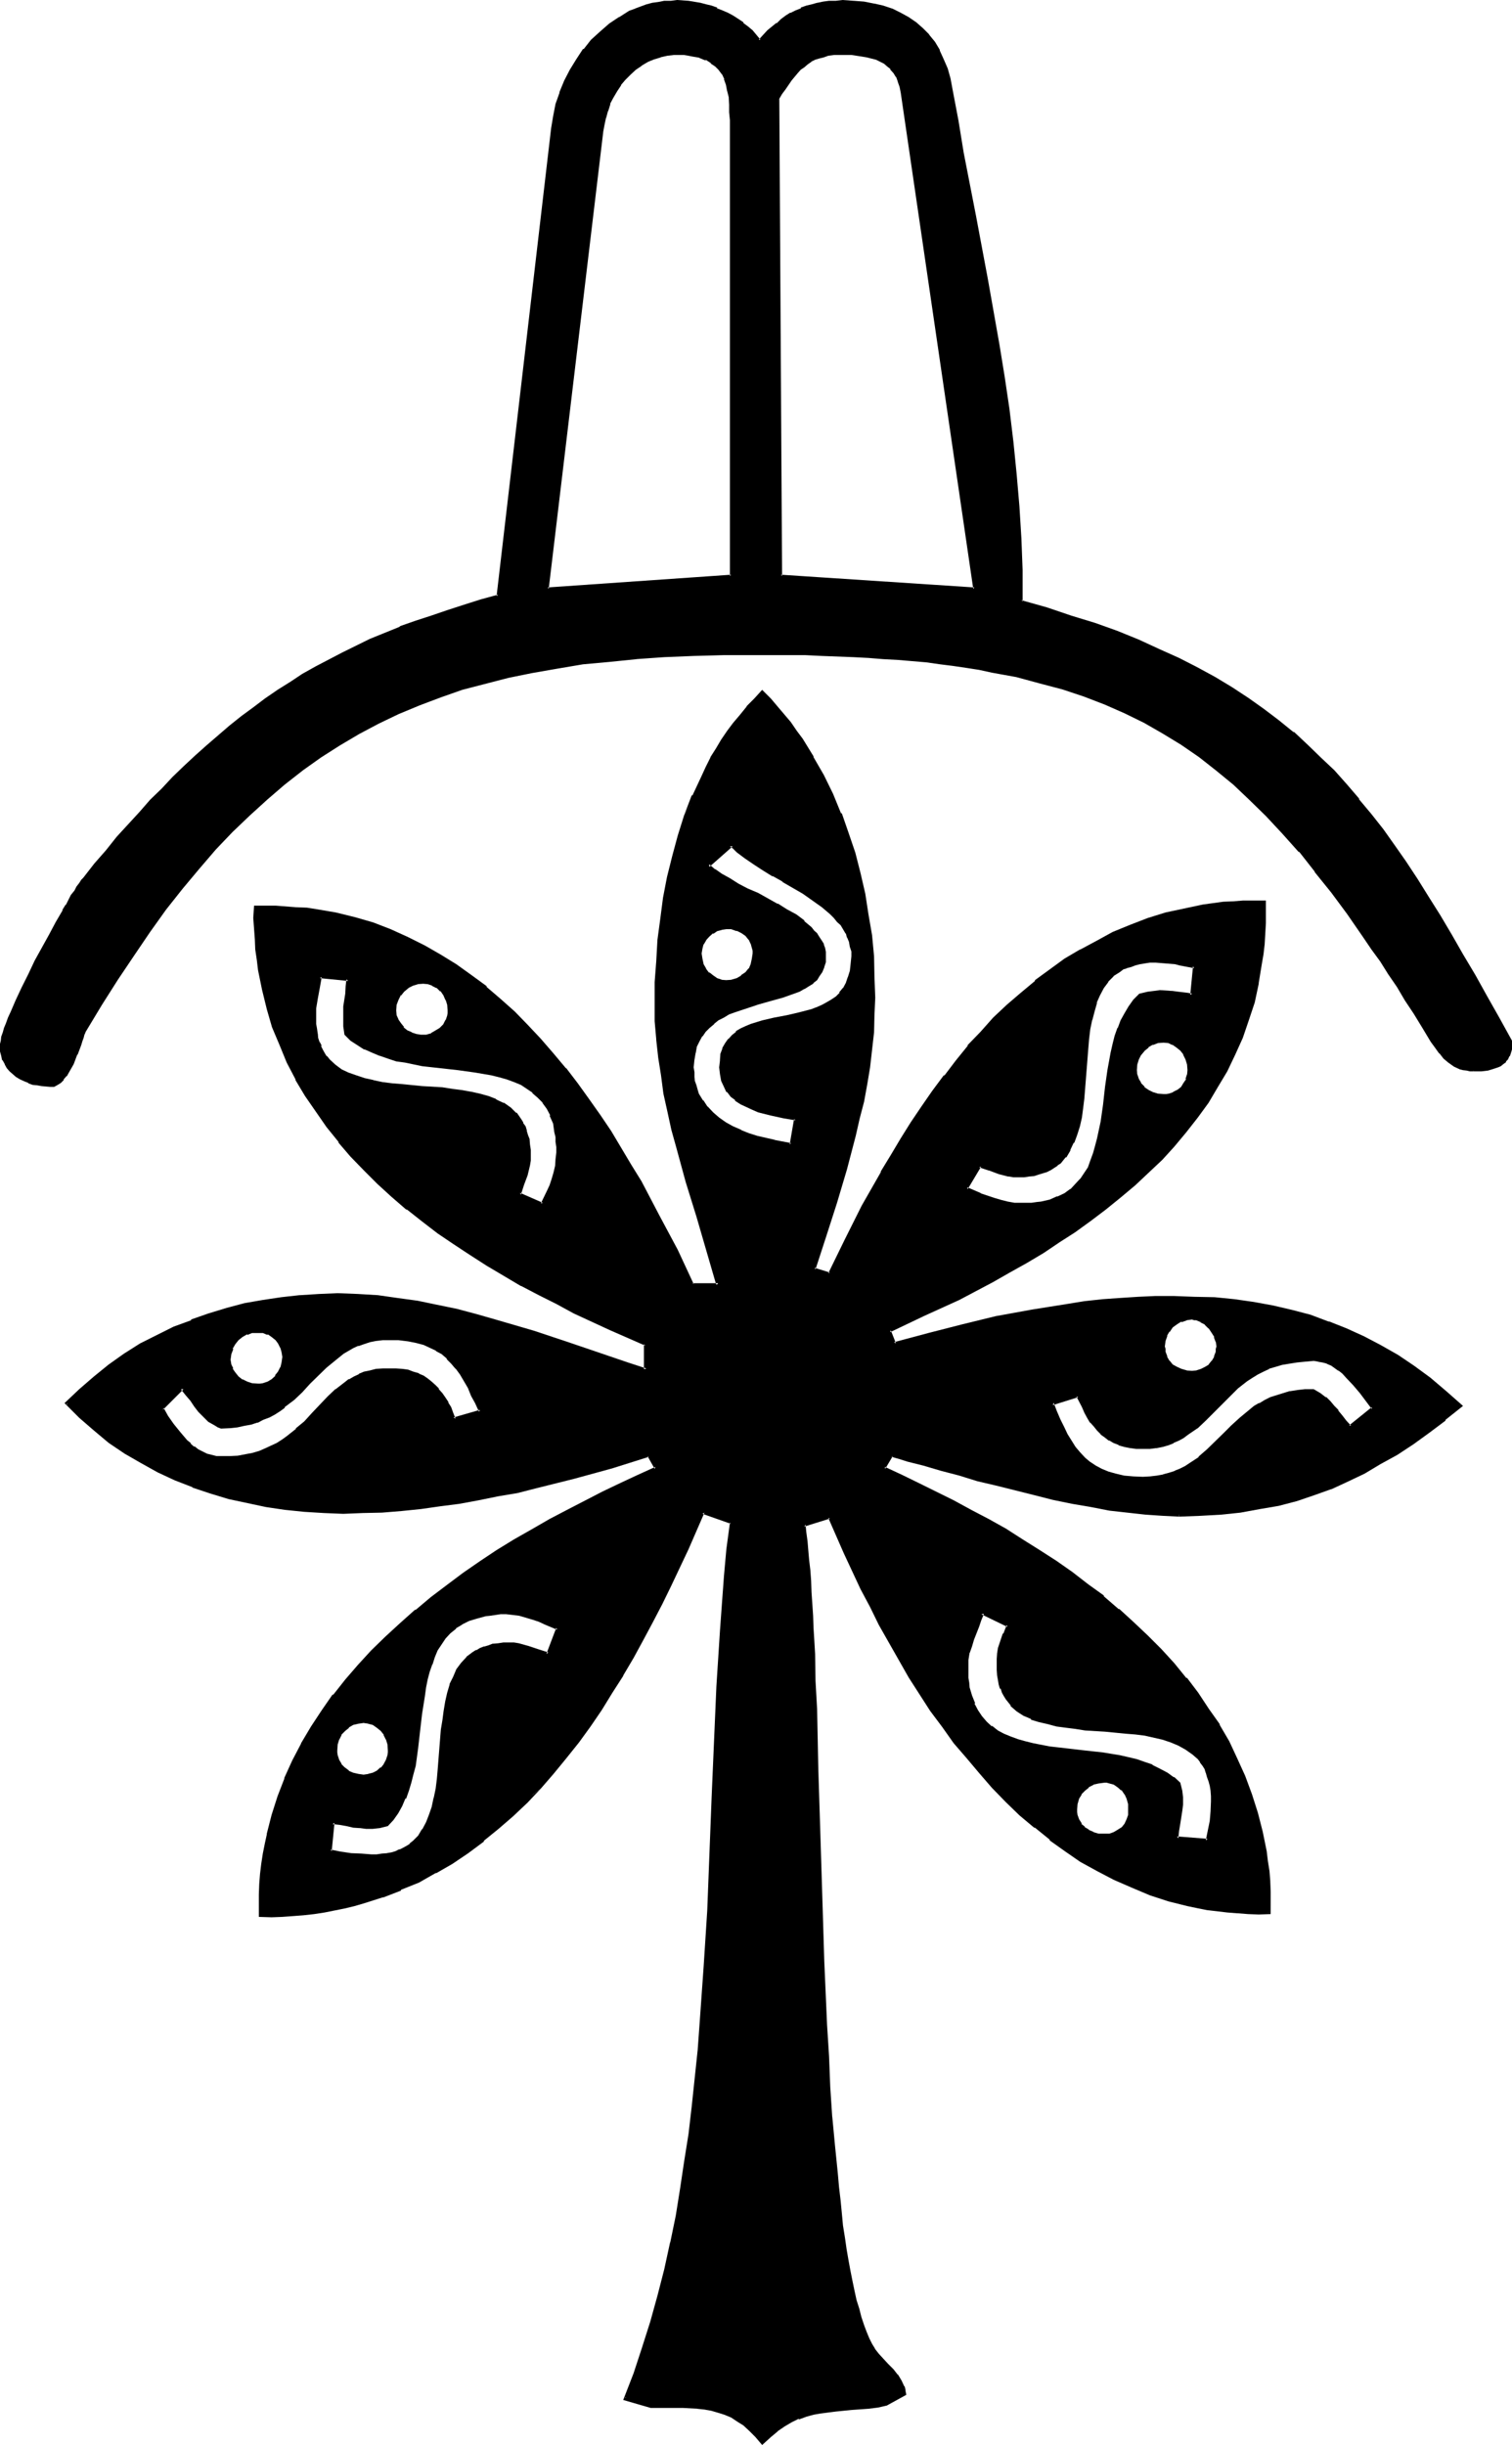 <?xml version="1.0" encoding="UTF-8" standalone="no"?>
<svg
   version="1.0"
   width="96.444mm"
   height="155.931mm"
   id="svg22"
   sodipodi:docname="The Goddess Seshat.wmf"
   xmlns:inkscape="http://www.inkscape.org/namespaces/inkscape"
   xmlns:sodipodi="http://sodipodi.sourceforge.net/DTD/sodipodi-0.dtd"
   xmlns="http://www.w3.org/2000/svg"
   xmlns:svg="http://www.w3.org/2000/svg">
  <sodipodi:namedview
     id="namedview22"
     pagecolor="#ffffff"
     bordercolor="#000000"
     borderopacity="0.25"
     inkscape:showpageshadow="2"
     inkscape:pageopacity="0.0"
     inkscape:pagecheckerboard="0"
     inkscape:deskcolor="#d1d1d1"
     inkscape:document-units="mm" />
  <defs
     id="defs1">
    <pattern
       id="WMFhbasepattern"
       patternUnits="userSpaceOnUse"
       width="6"
       height="6"
       x="0"
       y="0" />
  </defs>
  <path
     style="fill:#000000;fill-opacity:1;fill-rule:evenodd;stroke:none"
     d="m 122.016,388.8 h -1.344 l -1.248,0.192 h -1.344 l -1.056,0.288 -2.112,0.48 -2.016,0.672 -1.728,0.768 -1.44,0.96 -1.344,1.152 -1.248,1.344 -0.96,1.44 -0.96,1.632 -0.672,1.632 -0.768,1.728 -0.576,1.824 -0.48,1.92 -0.48,1.92 -0.096,1.92 -0.672,4.224 -0.48,4.224 -0.48,4.32 -0.864,4.224 -0.288,1.92 -0.672,2.112 -0.48,1.728 -0.768,2.016 -0.768,1.728 -1.056,1.632 -1.056,1.632 -1.152,1.44 -1.92,0.288 -1.632,0.192 h -1.632 -1.44 l -1.44,-0.288 -1.632,-0.192 -1.824,-0.288 -1.728,-0.384 -0.672,7.008 2.592,0.48 2.592,0.288 2.4,0.288 h 2.4 1.536 l 1.056,-0.096 1.344,-0.192 0.96,-0.192 1.152,-0.288 0.96,-0.288 0.96,-0.48 0.768,-0.576 0.864,-0.48 0.576,-0.576 1.536,-1.44 0.96,-1.536 0.96,-1.728 0.672,-1.824 0.576,-2.016 0.48,-2.112 0.48,-2.304 0.384,-2.304 0.096,-2.208 0.48,-4.704 0.576,-4.8 0.096,-2.304 0.384,-2.4 0.288,-2.112 0.48,-2.304 0.672,-1.92 0.768,-1.728 0.864,-1.824 1.056,-1.632 1.152,-1.248 1.632,-1.152 0.768,-0.48 0.864,-0.48 0.96,-0.288 1.152,-0.384 0.96,-0.288 1.152,-0.192 h 1.248 l 1.248,-0.192 1.152,0.192 1.344,0.192 2.208,0.48 2.304,0.768 2.4,0.96 2.4,-6.24 -2.88,-1.344 -1.44,-0.576 -1.632,-0.672 -1.632,-0.48 -1.632,-0.384 -1.536,-0.096 z m -34.272,26.208 -1.44,0.096 -1.344,0.384 -1.056,0.672 -1.056,0.768 -0.768,1.152 -0.672,1.152 -0.48,1.248 -0.096,1.248 0.096,0.864 v 0.48 l 0.48,1.248 0.672,1.152 0.768,0.864 1.056,0.768 1.056,0.48 1.344,0.288 1.44,0.192 1.152,-0.192 1.056,-0.288 1.056,-0.48 0.96,-0.768 0.768,-0.864 0.672,-1.152 0.288,-1.248 0.192,-0.48 v -0.864 l -0.192,-1.248 -0.288,-1.248 -0.672,-1.152 -0.768,-1.152 -0.96,-0.768 -1.056,-0.672 -1.056,-0.384 z M 355.296,257.952 h -0.768 l -0.96,-0.192 -0.864,-0.192 -0.576,-0.096 -1.536,-0.672 -1.056,-0.96 -1.152,-0.96 -1.152,-1.152 -0.96,-1.248 -0.96,-1.536 -2.112,-3.36 -2.112,-3.36 -2.112,-3.264 -1.92,-3.264 -2.112,-3.072 -1.92,-3.072 -2.112,-3.072 -1.92,-2.688 -3.936,-5.664 -3.84,-5.376 -4.032,-4.8 -3.84,-4.896 -3.936,-4.32 -3.84,-4.416 -4.032,-3.84 -4.032,-3.744 -4.032,-3.36 -4.224,-3.264 -4.416,-2.88 -4.32,-2.784 -4.512,-2.496 -4.704,-2.304 -4.896,-2.112 -4.992,-1.92 -5.28,-1.824 -5.376,-1.536 -5.664,-1.344 -5.952,-1.248 -2.88,-0.48 -3.072,-0.576 -3.264,-0.48 -3.264,-0.288 -3.36,-0.48 -3.36,-0.288 -3.456,-0.384 -3.552,-0.288 -3.552,-0.192 -3.648,-0.096 -7.584,-0.384 -3.936,-0.096 h -4.032 l -4.032,-0.192 h -4.224 l -7.584,0.192 -7.104,0.096 -7.104,0.384 -6.816,0.48 -6.432,0.48 -6.432,0.768 -6.144,0.96 -6.048,0.96 -5.76,1.344 -5.472,1.248 -5.568,1.632 -5.28,1.824 -5.184,1.92 -4.992,2.112 -4.896,2.208 -4.704,2.592 -4.608,2.784 -4.608,2.88 -4.512,3.072 -4.32,3.36 -4.224,3.552 -4.224,3.936 -4.128,4.032 -4.032,4.32 -4.032,4.512 -3.936,4.896 -4.032,5.184 -3.84,5.28 -3.936,5.568 -3.84,5.952 -3.936,6.144 -3.84,6.432 -0.192,0.288 -0.096,0.384 -0.384,0.768 -0.288,0.864 -0.288,1.056 -0.864,2.112 -0.768,2.304 -1.152,2.112 -0.48,0.768 -0.672,0.864 -0.672,0.576 -0.768,0.48 -0.768,0.384 -0.864,0.096 -2.112,-0.096 -0.96,-0.192 -1.152,-0.288 -0.96,-0.384 -0.96,-0.288 -0.96,-0.48 L 4.224,259.2 3.36,258.72 2.592,257.952 1.92,257.28 1.44,256.32 0.96,255.456 0.672,254.496 0.48,253.44 0.288,252.288 0.48,251.616 v -0.768 l 0.192,-0.864 0.288,-0.96 0.288,-1.152 0.48,-1.056 0.576,-1.344 0.576,-1.44 1.152,-2.784 1.44,-3.072 1.632,-3.168 1.632,-3.264 3.36,-6.336 1.632,-3.072 1.632,-2.688 0.768,-1.344 0.672,-1.248 0.672,-1.152 0.768,-1.152 0.48,-0.96 0.672,-0.768 0.48,-0.672 0.48,-0.672 2.784,-3.168 2.592,-3.456 2.688,-3.072 2.784,-3.072 2.592,-2.88 2.688,-2.88 2.784,-2.88 2.592,-2.592 2.688,-2.784 2.784,-2.592 2.592,-2.4 2.88,-2.4 2.784,-2.304 2.784,-2.304 2.88,-2.016 2.88,-2.112 2.88,-2.112 3.072,-1.92 3.072,-2.016 3.072,-1.728 6.528,-3.36 6.624,-3.264 3.552,-1.44 3.552,-1.44 3.744,-1.536 3.648,-1.248 3.936,-1.344 4.032,-1.248 4.032,-1.152 4.224,-1.152 13.248,-112.704 0.288,-2.976 0.768,-2.88 0.864,-2.88 1.152,-2.784 1.248,-2.592 1.632,-2.592 1.632,-2.208 1.92,-2.304 2.112,-2.112 2.112,-1.728 2.4,-1.632 2.4,-1.44 1.344,-0.48 2.688,-0.96 1.344,-0.384 1.44,-0.288 1.44,-0.384 h 1.632 1.44 2.784 l 2.688,0.576 1.44,0.288 1.344,0.48 1.248,0.48 1.344,0.48 1.248,0.672 1.344,0.672 1.056,0.768 1.344,0.768 1.152,0.96 0.96,1.056 0.96,0.96 0.96,1.056 2.304,-2.016 2.016,-2.016 1.056,-0.768 1.248,-0.768 1.152,-0.672 1.152,-0.672 1.248,-0.48 1.248,-0.48 1.344,-0.48 1.248,-0.288 1.536,-0.384 1.44,-0.192 h 1.44 1.632 2.592 l 2.592,0.192 2.4,0.48 2.208,0.48 2.112,0.864 1.92,0.96 2.016,0.96 1.728,1.248 1.632,1.44 1.44,1.536 1.344,1.728 1.056,1.92 0.96,2.112 0.864,2.112 0.768,2.4 0.48,2.784 1.344,7.392 1.44,7.68 2.88,15.264 2.976,15.552 2.688,15.552 1.344,7.68 1.056,7.968 1.056,7.776 0.768,7.68 0.672,7.776 0.48,7.776 0.288,7.584 v 7.584 l 6.144,1.824 5.952,1.92 5.568,1.728 5.28,2.112 5.184,2.016 4.992,2.208 4.704,2.112 4.32,2.304 4.416,2.4 4.032,2.4 3.84,2.592 3.936,2.592 3.552,2.784 3.552,2.88 3.168,2.88 3.456,3.072 3.072,3.264 3.072,3.36 2.88,3.36 2.88,3.552 2.976,3.744 2.688,3.936 2.784,4.032 2.688,4.032 2.784,4.32 2.784,4.416 2.688,4.608 2.976,4.704 2.688,4.992 2.976,5.184 2.88,5.184 2.88,5.472 0.192,0.96 -0.192,1.056 -0.192,0.768 -0.288,0.672 -0.288,0.576 -0.48,0.672 -0.48,0.48 -0.672,0.48 -0.672,0.384 -0.768,0.288 -1.44,0.288 -1.632,0.384 z m -71.04,107.136 h -3.936 l -4.224,-0.384 -4.128,-0.48 -4.416,-0.672 -4.512,-0.576 -4.512,-0.96 -4.512,-0.96 -4.704,-1.056 -9.024,-2.208 -4.512,-1.344 -4.416,-1.056 -4.32,-1.344 -4.224,-1.152 -4.032,-1.056 -1.92,-0.48 -1.92,-0.48 -1.824,3.072 4.224,1.92 4.032,1.92 8.352,4.224 4.224,2.208 4.224,2.304 4.224,2.208 4.032,2.592 4.032,2.592 3.84,2.592 4.032,2.784 3.744,2.88 3.84,2.784 3.552,3.072 3.552,3.168 3.456,3.264 3.168,3.264 3.072,3.36 3.072,3.552 2.784,3.744 2.592,3.648 2.592,3.936 2.208,3.84 2.016,4.224 1.92,4.224 1.632,4.224 1.44,4.512 1.152,4.512 0.96,4.8 0.288,2.304 0.288,2.4 0.192,2.592 v 2.4 l 0.192,2.496 v 2.496 h -2.592 -2.592 l -2.4,-0.096 -2.496,-0.384 -2.496,-0.096 -2.496,-0.48 -2.208,-0.384 -2.496,-0.48 -4.512,-1.248 -4.512,-1.44 -4.224,-1.632 -4.32,-1.92 -4.032,-2.112 -3.84,-2.304 -3.936,-2.592 -3.744,-2.592 -3.552,-2.88 -3.552,-3.072 -3.36,-3.264 -3.264,-3.36 -3.168,-3.36 -2.976,-3.744 -3.072,-3.744 -2.688,-3.84 -2.88,-3.936 -2.592,-4.032 -2.592,-4.032 -2.496,-4.128 -2.4,-4.128 -2.4,-4.128 -2.112,-4.416 -2.304,-4.32 -4.032,-8.544 -3.648,-8.64 -6.336,2.016 0.288,1.728 0.192,2.112 0.288,2.304 0.192,2.208 0.192,2.4 0.288,2.592 0.192,2.784 0.192,2.784 0.096,2.88 0.192,2.88 0.192,3.072 0.096,3.264 0.192,6.432 0.192,6.816 0.288,7.104 0.192,7.296 0.096,7.584 0.384,7.584 0.48,15.456 0.48,15.744 0.288,7.68 0.384,7.68 0.288,7.584 0.48,7.392 0.48,7.296 0.48,6.912 0.672,6.816 0.288,3.264 0.384,3.168 0.48,2.88 0.288,3.072 0.48,2.976 0.288,2.688 0.48,2.784 0.384,2.592 0.48,2.4 0.672,2.4 0.48,2.304 0.48,2.112 0.576,1.92 0.672,1.92 0.672,1.632 0.672,1.632 0.576,1.248 0.864,1.344 0.96,1.152 1.152,1.248 1.056,1.152 1.152,1.248 1.152,1.344 0.768,1.44 0.672,1.44 0.384,0.864 0.096,0.768 -4.32,2.4 -2.304,0.48 -2.112,0.192 -4.032,0.48 -3.84,0.288 -3.744,0.48 -1.728,0.384 -1.824,0.48 -1.728,0.48 -1.824,0.768 -1.632,0.96 -1.728,1.344 -1.824,1.44 -1.728,1.632 -1.44,-1.632 -1.536,-1.632 -1.248,-1.248 -1.632,-0.96 -1.44,-1.056 -1.632,-0.576 -1.632,-0.672 -1.632,-0.288 -1.728,-0.384 -1.632,-0.096 -3.552,-0.192 h -3.744 -3.84 l -6.336,-1.824 2.304,-6.144 2.112,-6.24 1.92,-6.144 1.728,-6.336 1.632,-6.432 1.44,-6.432 1.344,-6.528 1.152,-6.432 1.152,-6.624 0.768,-6.624 0.96,-6.624 0.672,-6.624 0.576,-6.816 0.672,-6.816 0.96,-13.536 0.672,-13.44 1.152,-27.264 0.672,-13.44 0.48,-13.344 0.768,-13.44 0.48,-6.432 0.672,-6.72 0.672,-6.432 0.576,-6.432 -6.72,-2.592 -3.936,8.832 -4.224,8.928 -2.016,4.416 -2.304,4.32 -2.304,4.224 -2.4,4.32 -2.4,4.224 -2.592,4.224 -2.592,4.032 -2.784,4.032 -2.688,3.84 -3.072,3.744 -2.88,3.744 -3.264,3.552 -3.264,3.36 -3.36,3.36 -3.36,3.072 -3.552,2.976 -3.744,2.688 -3.936,2.592 -4.032,2.304 -4.032,2.208 -4.32,1.824 -4.224,1.728 -4.704,1.536 -2.208,0.576 -2.496,0.48 -2.208,0.672 -2.4,0.288 -2.592,0.48 -2.496,0.192 -2.496,0.288 -2.592,0.192 h -2.592 -2.784 v -2.592 l 0.192,-2.4 v -2.592 l 0.288,-2.4 0.192,-2.4 0.288,-2.496 0.48,-2.208 0.48,-2.4 1.152,-4.608 1.44,-4.512 1.632,-4.32 1.92,-4.224 2.112,-4.032 2.4,-4.032 2.592,-3.936 2.592,-3.84 3.072,-3.552 3.072,-3.744 3.264,-3.36 3.36,-3.36 3.456,-3.264 3.648,-3.072 3.744,-3.072 3.84,-2.88 3.936,-2.976 4.032,-2.688 4.224,-2.784 4.032,-2.592 4.128,-2.4 4.416,-2.4 4.224,-2.304 8.544,-4.32 4.224,-2.112 4.32,-1.92 4.224,-1.92 -1.824,-3.072 -9.024,2.496 -9.024,2.592 -9.12,2.496 -4.608,0.96 -4.512,0.96 -4.704,0.96 -4.704,0.768 -4.704,0.672 -4.512,0.672 -4.704,0.288 -4.704,0.48 -4.608,0.192 h -4.704 -4.704 l -4.704,-0.288 -4.512,-0.576 -4.704,-0.576 -4.512,-0.96 -4.32,-1.152 -4.416,-1.152 -4.32,-1.632 -4.224,-1.632 -4.224,-1.92 -4.032,-2.112 -3.84,-2.4 -3.744,-2.592 -3.744,-2.688 -3.36,-3.072 -3.36,-3.456 3.168,-3.168 3.552,-3.072 3.552,-2.784 3.936,-2.592 3.648,-2.4 4.128,-2.112 4.032,-1.92 4.128,-1.632 4.224,-1.632 4.224,-1.248 4.32,-1.152 4.416,-0.864 4.512,-0.576 4.512,-0.48 4.512,-0.384 h 4.512 4.896 l 4.704,0.48 4.8,0.48 4.704,0.672 4.704,0.96 4.8,1.152 4.512,1.152 4.704,1.248 9.216,2.976 9.216,2.88 9.024,3.072 4.512,1.44 4.608,1.44 V 324 l -8.64,-3.744 -8.736,-4.032 -4.128,-2.208 -4.224,-2.112 -4.416,-2.304 -8.064,-4.8 -4.032,-2.592 -4.032,-2.592 -3.84,-2.592 -3.744,-2.88 -3.744,-2.976 -3.552,-3.072 -3.36,-2.976 -3.36,-3.264 -3.072,-3.456 -3.072,-3.36 -2.784,-3.552 -2.592,-3.744 -2.592,-3.648 -2.208,-4.032 -2.112,-4.032 -1.824,-4.224 -1.632,-4.224 -1.44,-4.512 -1.152,-4.512 -0.96,-4.896 -0.288,-2.4 -0.288,-2.4 -0.192,-2.4 -0.192,-2.592 v -2.592 -2.592 h 4.992 l 4.896,0.288 2.4,0.288 2.4,0.384 4.704,0.768 4.512,0.96 4.416,1.536 4.224,1.44 4.128,1.92 4.032,1.92 3.936,2.304 3.648,2.208 3.744,2.592 3.552,2.784 3.456,2.88 3.36,3.072 3.072,3.264 3.264,3.36 3.072,3.36 2.88,3.552 2.688,3.744 2.784,3.744 2.784,3.84 2.592,3.936 2.4,4.032 2.4,4.032 2.4,4.032 4.416,8.256 4.32,8.256 3.936,8.16 h 6.24 l -2.4,-8.16 -2.592,-8.256 -2.592,-8.448 -2.208,-8.352 -1.152,-4.224 -0.96,-4.416 -0.864,-4.128 -0.768,-4.416 -0.672,-4.32 -0.48,-4.416 -0.192,-4.32 -0.096,-4.416 v -4.992 l 0.288,-4.992 0.288,-4.992 0.672,-5.184 0.864,-4.992 0.96,-5.184 1.152,-4.992 1.44,-4.896 1.44,-4.992 1.92,-4.704 2.112,-4.512 1.152,-2.208 1.056,-2.304 1.344,-2.208 1.248,-2.112 1.536,-2.112 1.44,-1.92 1.632,-2.016 1.536,-1.92 1.632,-1.92 1.824,-1.824 1.728,1.824 1.632,1.92 1.632,1.92 1.632,2.016 1.44,1.92 1.44,2.112 2.592,4.128 2.4,4.416 2.304,4.512 1.92,4.512 1.728,4.896 1.536,4.8 1.248,4.896 1.152,4.992 0.96,4.8 0.672,5.184 0.48,4.896 0.288,4.992 0.192,4.992 -0.192,4.224 -0.192,4.128 -0.48,4.128 -0.48,4.128 -0.576,4.224 -0.864,4.032 -0.96,4.224 -0.96,4.032 -2.112,8.256 -2.4,8.064 -2.592,7.872 -2.592,8.16 3.744,1.056 3.84,-8.064 4.224,-8.256 2.208,-4.032 2.304,-4.032 2.4,-4.032 2.4,-4.032 2.496,-3.84 2.592,-3.936 2.592,-3.648 2.688,-3.744 2.88,-3.552 2.976,-3.552 3.072,-3.456 3.072,-3.168 3.168,-3.072 3.264,-3.072 3.36,-2.88 3.552,-2.592 3.744,-2.592 3.744,-2.304 3.84,-2.112 3.936,-2.112 4.128,-1.728 4.224,-1.44 4.416,-1.44 4.32,-1.056 4.704,-0.96 4.704,-0.48 2.4,-0.288 h 2.4 l 2.592,-0.192 h 2.592 v 5.184 l -0.192,2.4 -0.096,2.496 -0.384,2.4 -0.288,2.4 -0.768,4.704 -1.152,4.512 -1.344,4.32 -1.44,4.224 -1.728,4.032 -2.016,4.032 -2.208,3.936 -2.304,3.744 -2.592,3.552 -2.688,3.36 -2.976,3.36 -2.88,3.264 -3.168,3.072 -3.264,3.072 -3.456,3.072 -3.552,2.688 -3.648,2.784 -3.744,2.784 -3.744,2.4 -4.032,2.592 -3.84,2.4 -4.032,2.304 -4.032,2.208 -8.256,4.416 -8.448,3.84 -8.16,3.84 1.056,3.264 8.256,-2.4 8.256,-1.92 8.352,-1.92 8.448,-1.824 4.224,-0.672 4.224,-0.576 4.128,-0.672 4.416,-0.48 4.128,-0.384 4.416,-0.096 4.224,-0.192 4.32,-0.192 4.992,0.192 4.896,0.288 4.8,0.384 4.704,0.576 4.512,0.864 4.512,1.152 4.608,1.248 4.32,1.44 4.224,1.632 4.128,1.92 4.128,2.112 4.032,2.4 4.032,2.592 3.84,2.976 3.84,3.072 3.744,3.36 -4.032,3.264 -3.84,2.88 -3.936,2.784 -3.84,2.592 -3.84,2.208 -3.936,2.304 -4.032,1.92 -3.84,1.728 -4.224,1.44 -4.224,1.344 -4.32,1.152 -4.416,0.96 -4.704,0.768 -4.608,0.48 -5.088,0.384 z m -66.816,-342.72 -0.288,-1.44 -0.288,-1.344 -0.48,-1.248 -0.672,-0.96 -0.768,-0.864 -0.864,-0.768 -0.768,-0.672 -0.96,-0.48 -0.96,-0.48 -1.152,-0.288 -1.152,-0.384 -1.344,-0.192 -2.496,-0.288 h -2.784 -1.44 l -1.344,0.192 -1.248,0.096 -1.152,0.576 -0.96,0.288 -0.96,0.48 -0.864,0.672 -0.96,0.576 -0.768,0.672 -0.672,0.864 -1.632,1.92 -1.44,1.92 -0.768,1.152 -0.672,1.056 0.672,115.392 46.656,3.072 z M 162.528,12.96 h -1.632 l -1.728,0.288 -1.632,0.672 -1.44,0.672 -1.632,0.96 -1.248,0.96 -1.536,1.152 -1.056,1.248 -1.152,1.536 -0.96,1.44 -0.96,1.536 -0.864,1.536 -0.576,1.728 -0.576,1.632 -0.288,1.632 -0.192,1.728 L 132,141.888 176.256,138.816 V 47.232 31.104 28.992 27.072 l -0.096,-2.016 -0.192,-1.632 -0.192,-1.536 -0.48,-1.44 -0.288,-1.536 -0.672,-1.248 -0.768,-0.96 -0.864,-0.96 -1.152,-0.864 -1.248,-0.768 -1.632,-0.48 -1.728,-0.384 -0.96,-0.096 -1.152,-0.192 h -0.96 z m 117.984,237.984 -1.44,0.192 -1.344,0.288 -1.056,0.672 -1.056,0.96 -0.768,0.96 -0.672,1.152 -0.288,1.344 -0.192,1.44 0.192,1.152 0.288,1.056 0.672,0.96 0.768,0.96 1.056,0.864 1.056,0.672 1.344,0.288 1.44,0.192 h 0.672 l 0.576,-0.192 1.344,-0.288 0.96,-0.672 0.96,-0.864 0.672,-0.96 0.576,-0.96 0.384,-1.056 v -1.152 l -0.192,-1.44 -0.288,-1.344 -0.672,-1.152 -0.768,-0.96 -0.864,-0.96 -1.152,-0.672 -1.056,-0.288 z m -1.92,-19.2 h -1.344 l -1.248,0.192 -1.344,0.096 -0.96,0.192 -1.152,0.288 -0.96,0.576 -0.96,0.288 -0.768,0.672 -0.864,0.48 -0.768,0.576 -1.248,1.344 -1.152,1.632 -0.96,1.728 -0.864,1.824 -0.672,2.112 -0.48,2.016 -0.288,2.304 -0.288,2.304 -0.384,2.4 -0.288,4.8 -0.288,4.896 -0.384,2.208 -0.288,2.304 -0.288,2.304 -0.576,2.208 -0.48,1.92 -0.576,2.016 -0.96,1.536 -1.056,1.632 -1.248,1.44 -0.672,0.672 -1.632,0.96 -0.96,0.48 -0.96,0.384 -0.96,0.288 -0.96,0.288 -1.248,0.192 h -1.152 l -1.344,0.192 -1.248,-0.192 -1.152,-0.192 -2.208,-0.48 -2.496,-0.768 -2.208,-0.864 -3.264,5.568 3.36,1.44 3.264,1.152 1.632,0.48 1.728,0.288 1.536,0.288 h 1.728 1.344 1.248 l 1.152,-0.096 1.152,-0.192 2.016,-0.48 1.824,-0.672 1.728,-0.768 1.536,-1.152 1.248,-1.152 1.152,-1.248 0.96,-1.44 0.96,-1.536 0.672,-1.536 0.672,-1.824 0.576,-1.728 0.48,-2.016 0.672,-3.84 0.672,-4.224 0.48,-4.224 0.672,-4.128 0.576,-4.224 0.48,-1.92 0.48,-1.92 0.864,-2.016 0.672,-1.728 0.96,-1.824 0.96,-1.536 1.152,-1.536 1.248,-1.44 1.824,-0.288 1.536,-0.288 1.44,-0.192 2.784,0.192 1.632,0.096 1.44,0.384 h 0.96 l 0.864,0.096 0.576,-6.912 -2.208,-0.384 -1.344,-0.288 -1.056,-0.192 -2.304,-0.288 z m 8.736,86.016 -1.344,0.096 -1.248,0.384 -1.152,0.576 -1.152,0.96 -0.768,0.96 -0.672,1.152 -0.288,1.344 -0.192,1.248 v 0.864 l 0.192,0.576 0.288,1.152 0.672,1.152 0.768,0.96 1.152,0.672 1.152,0.48 1.248,0.288 1.344,0.192 1.248,-0.192 1.152,-0.288 0.96,-0.48 0.96,-0.672 0.768,-0.96 0.672,-1.152 0.384,-1.152 0.096,-0.576 v -0.864 l -0.096,-1.152 -0.384,-1.056 -0.672,-1.152 -0.768,-1.152 -0.96,-0.96 -0.96,-0.672 -1.152,-0.48 -0.672,-0.096 z m 29.376,9.984 h -2.112 l -1.92,0.192 -1.92,0.288 -1.824,0.48 -1.632,0.48 -1.44,0.48 -1.44,0.672 -1.248,0.672 -1.344,0.768 -1.248,0.768 -2.304,1.824 -2.112,1.92 -3.84,4.032 -1.92,1.92 -2.016,1.824 -2.112,1.44 -1.056,0.768 -1.152,0.672 -1.344,0.48 -1.248,0.48 -1.248,0.48 -1.536,0.384 -1.536,0.096 h -1.632 -1.632 l -1.44,-0.096 -1.344,-0.384 -1.248,-0.48 -1.344,-0.48 -0.96,-0.48 -0.96,-0.768 -0.96,-0.672 -0.96,-0.768 -0.768,-1.056 -0.864,-1.056 -0.672,-1.152 -0.576,-1.152 -0.672,-1.248 -1.344,-2.592 -6.144,1.728 0.864,2.112 0.768,1.92 0.96,2.016 0.864,1.536 0.96,1.632 0.96,1.44 1.152,1.536 1.152,1.056 1.248,1.152 1.44,0.96 1.44,0.864 1.632,0.576 1.92,0.672 2.016,0.288 2.208,0.384 h 2.304 1.728 l 1.632,-0.192 1.632,-0.288 1.44,-0.48 1.344,-0.48 1.248,-0.48 1.248,-0.672 1.152,-0.864 2.304,-1.44 1.92,-1.728 4.032,-3.936 1.92,-1.92 1.92,-1.92 2.304,-1.824 1.152,-0.96 1.248,-0.576 1.344,-0.864 1.248,-0.672 1.44,-0.48 1.632,-0.48 1.632,-0.288 1.824,-0.288 1.728,-0.192 2.112,-0.192 1.44,0.96 1.344,0.96 1.056,1.056 0.96,0.96 0.864,1.056 0.96,1.152 0.96,1.344 1.152,1.248 5.664,-4.32 -1.44,-1.92 -1.536,-2.016 -1.536,-2.112 -1.824,-1.728 -0.96,-0.768 -0.768,-0.864 -2.016,-1.248 -1.056,-0.48 -1.056,-0.384 -1.056,-0.288 z m -140.448,-124.128 -5.664,4.992 1.536,1.152 1.728,1.152 1.92,1.152 2.112,1.248 2.304,1.152 2.4,1.152 4.704,2.592 2.208,1.248 2.112,1.344 1.92,1.44 1.824,1.44 0.768,0.768 0.672,0.864 0.48,0.768 0.48,0.864 0.48,0.768 0.384,0.96 0.096,0.768 v 1.056 l -0.096,1.248 -0.192,1.344 -0.48,1.056 -0.672,0.96 -0.672,0.864 -0.768,0.768 -0.96,0.672 -1.152,0.672 -1.152,0.576 -1.248,0.576 -2.592,0.96 -2.88,0.768 -2.976,0.768 -3.072,1.056 -2.88,0.96 -1.248,0.48 -1.344,0.768 -1.248,0.672 -1.152,0.768 -1.152,0.96 -0.96,0.96 -0.768,1.152 -0.672,1.344 -0.672,1.248 -0.48,1.632 -0.192,1.632 -0.096,1.92 v 1.152 l 0.096,1.152 0.192,1.056 0.288,1.152 0.384,0.96 0.288,0.96 0.96,1.824 1.152,1.44 1.248,1.44 1.536,1.344 1.728,1.056 1.824,0.96 1.92,0.864 1.92,0.768 1.92,0.672 2.112,0.48 2.112,0.48 4.032,0.864 1.344,-6.144 -3.072,-0.48 -2.976,-0.672 -3.072,-0.96 -1.44,-0.48 -1.44,-0.672 -1.248,-0.672 -1.152,-0.768 -1.152,-0.96 -0.96,-1.152 -0.672,-1.152 -0.672,-1.44 -0.288,-1.44 -0.192,-1.632 0.192,-1.632 0.288,-1.632 0.384,-1.248 0.576,-1.152 0.672,-0.96 0.96,-0.96 0.96,-0.864 1.056,-0.576 1.248,-0.672 1.152,-0.48 2.688,-0.768 2.976,-0.672 2.88,-0.672 2.88,-0.672 2.976,-0.768 1.248,-0.48 1.44,-0.48 1.152,-0.672 1.248,-0.672 1.056,-0.768 0.96,-0.96 0.96,-1.152 0.576,-1.248 0.48,-1.536 0.576,-1.44 0.288,-1.728 v -1.92 -1.344 l -0.192,-1.152 -0.288,-0.96 -0.48,-1.152 -0.48,-1.056 -1.152,-1.92 -0.768,-1.056 -1.056,-0.96 -0.768,-0.768 -2.112,-1.824 -2.112,-1.536 -2.4,-1.632 -4.8,-2.976 -2.496,-1.248 -2.4,-1.44 -2.208,-1.44 -2.112,-1.44 -1.824,-1.536 -0.768,-0.576 z m -1.248,19.872 -1.152,0.192 -1.152,0.48 -0.96,0.672 -0.96,0.768 -0.768,0.864 -0.672,1.056 -0.288,1.152 -0.192,1.152 0.192,1.44 0.288,1.248 0.672,1.152 0.768,0.96 0.96,0.864 0.96,0.672 1.152,0.288 1.152,0.192 1.44,-0.192 1.248,-0.288 1.152,-0.672 0.96,-0.864 0.864,-0.96 0.576,-1.152 0.576,-1.248 0.096,-1.44 -0.096,-0.672 v -0.672 l -0.576,-1.056 -0.576,-1.152 -0.864,-0.96 -0.96,-0.672 -1.152,-0.672 -1.248,-0.288 z m -72.864,13.152 -1.44,0.096 -1.344,0.48 -1.152,0.672 -0.96,0.768 -0.96,1.056 -0.672,1.248 -0.288,1.248 -0.192,1.344 0.192,1.152 0.288,1.056 0.672,1.152 0.864,0.96 0.96,0.864 1.056,0.48 1.152,0.48 1.152,0.192 1.248,-0.192 1.344,-0.288 1.152,-0.672 1.056,-0.672 0.864,-0.96 0.672,-0.96 0.288,-1.344 0.192,-0.576 v -0.672 l -0.192,-1.344 -0.288,-1.248 -0.672,-1.248 -0.864,-1.056 -0.96,-0.768 -0.96,-0.672 -1.152,-0.48 z m 138.432,164.64 v -1.44 l 0.192,-1.152 0.288,-1.344 0.384,-1.248 0.768,-2.304 0.768,-1.92 -6.24,-3.072 -0.48,1.632 -0.672,1.44 -1.152,3.264 -0.48,1.632 -0.48,1.536 -0.288,1.824 -0.192,1.728 v 1.344 l 0.192,1.248 0.096,1.152 0.192,1.152 0.48,2.112 0.672,1.92 0.768,1.632 0.96,1.44 1.344,1.248 1.248,1.152 1.44,1.152 1.536,0.768 1.536,0.672 1.824,0.672 1.728,0.672 2.016,0.48 4.032,0.576 4.224,0.48 4.128,0.48 4.416,0.672 4.032,0.672 2.112,0.288 2.112,0.672 1.728,0.48 1.92,0.864 1.824,0.768 1.632,0.96 1.536,1.152 1.536,1.248 0.288,1.632 0.192,1.824 v 1.536 l -0.192,1.536 -0.288,3.072 -0.384,1.536 -0.288,2.016 7.392,0.48 0.96,-4.704 0.384,-2.304 v -2.4 -1.248 l -0.192,-1.344 -0.192,-1.152 -0.096,-1.056 -0.384,-1.152 -0.48,-0.96 -0.288,-0.96 -0.672,-1.056 -0.48,-0.768 -0.672,-0.672 -1.248,-1.248 -1.632,-1.152 -1.728,-0.96 -2.016,-0.768 -1.92,-0.672 -2.112,-0.48 -2.208,-0.48 -2.304,-0.384 -2.4,-0.288 -4.896,-0.288 -4.8,-0.48 -2.4,-0.192 -2.304,-0.288 -2.112,-0.384 -2.208,-0.48 -1.92,-0.48 -2.016,-0.768 -1.728,-0.864 -1.632,-0.96 -1.248,-1.248 -1.152,-1.44 -0.48,-0.864 -0.48,-0.768 -0.384,-0.96 -0.288,-1.056 -0.288,-1.056 -0.192,-1.152 -0.192,-1.152 z M 83.328,249.216 83.232,247.392 83.04,245.664 v -1.632 l 0.192,-1.44 0.288,-3.072 0.192,-1.632 0.288,-1.728 -6.912,-0.672 -0.48,2.592 -0.384,2.592 -0.288,2.4 -0.192,2.4 0.192,1.344 v 1.248 l 0.192,1.152 0.288,1.152 0.288,0.96 0.384,0.96 0.48,0.96 0.48,0.768 0.672,0.864 0.48,0.768 1.44,1.344 1.632,1.056 1.632,0.864 1.92,0.768 2.112,0.672 2.016,0.48 2.304,0.288 2.304,0.384 2.4,0.288 4.8,0.288 4.704,0.576 2.4,0.096 2.304,0.384 2.304,0.48 2.016,0.48 2.112,0.48 1.92,0.768 1.632,0.864 1.632,1.056 1.44,1.152 1.152,1.632 0.48,0.768 0.48,0.864 0.384,0.96 0.288,1.152 0.288,0.96 0.192,1.152 v 1.248 l 0.192,1.248 -0.192,1.152 -0.192,1.344 -0.48,2.208 -0.768,2.304 -0.864,2.4 5.568,2.4 1.44,-2.88 0.672,-1.44 0.48,-1.632 0.48,-1.632 0.288,-1.632 0.288,-1.536 v -1.632 -1.344 -1.248 l -0.096,-1.344 -0.192,-1.056 -0.48,-2.112 -0.672,-1.92 -0.768,-1.632 -1.152,-1.632 -1.152,-1.344 -1.248,-1.056 -1.44,-1.056 -1.536,-0.96 -1.536,-0.576 -1.824,-0.672 -1.92,-0.672 -1.92,-0.48 -3.936,-0.672 -4.128,-0.48 -8.64,-1.056 -4.128,-0.672 -2.112,-0.48 -2.016,-0.48 -1.92,-0.672 -1.728,-0.768 -1.824,-0.864 -1.632,-0.96 -1.536,-1.152 z m 182.784,180.192 -1.248,0.096 -1.344,0.384 -1.248,0.576 -0.96,0.864 -0.864,0.96 -0.672,1.152 -0.48,1.248 -0.096,1.44 0.096,0.672 v 0.672 l 0.48,1.248 0.672,0.96 0.864,0.96 0.96,0.672 1.248,0.672 1.344,0.288 1.248,0.192 1.344,-0.192 1.248,-0.288 0.96,-0.672 0.96,-0.672 0.864,-0.96 0.48,-0.96 0.288,-1.248 0.192,-1.344 -0.192,-1.44 -0.288,-1.248 -0.48,-1.152 -0.864,-0.96 -0.96,-0.864 -0.96,-0.576 -1.248,-0.384 -0.672,-0.096 z M 93.888,322.752 h -1.632 l -1.632,0.096 -1.632,0.384 -1.248,0.288 -1.44,0.48 -1.344,0.672 -1.056,0.672 -1.152,0.576 -2.304,1.632 -1.92,1.824 -3.84,4.032 -2.016,1.92 -2.016,1.728 -2.112,2.016 -1.344,0.768 -1.152,0.864 -1.248,0.576 -1.44,0.672 -1.344,0.672 -1.632,0.48 -1.536,0.288 -1.632,0.288 -1.92,0.192 h -1.824 l -0.768,-0.192 -0.864,-0.48 -1.248,-0.768 -1.344,-0.96 -1.056,-1.344 -1.056,-1.248 -0.96,-1.44 -1.056,-1.44 -1.152,-1.44 -4.896,4.992 1.152,1.92 1.344,2.112 1.536,1.92 1.632,1.728 0.96,1.056 0.96,0.576 1.056,0.864 0.96,0.48 1.056,0.48 1.152,0.48 1.344,0.192 1.248,0.096 1.92,-0.096 2.112,-0.192 1.824,-0.288 1.728,-0.384 1.632,-0.48 1.44,-0.672 1.44,-0.576 1.344,-0.672 1.248,-0.864 1.152,-0.768 2.304,-1.728 2.016,-2.016 1.824,-1.92 3.744,-3.84 1.92,-1.824 2.112,-1.632 1.152,-0.768 1.056,-0.672 1.152,-0.48 1.344,-0.48 1.44,-0.48 1.44,-0.288 1.44,-0.192 h 1.632 1.632 l 1.44,0.192 1.44,0.288 1.248,0.384 1.152,0.48 1.152,0.48 0.96,0.576 0.96,0.864 0.864,0.768 0.768,0.864 0.768,0.96 0.672,0.96 0.864,1.248 0.576,1.152 0.48,1.344 0.672,1.44 6.336,-2.016 -0.96,-2.016 -0.96,-1.824 -0.864,-1.92 -0.96,-1.632 -0.96,-1.632 -0.96,-1.44 -1.152,-1.248 -1.152,-1.152 -1.248,-1.152 -1.344,-0.768 -1.536,-0.864 -1.536,-0.672 -1.92,-0.48 -1.92,-0.48 -2.112,-0.096 z m -31.872,-2.016 -1.248,0.192 -1.344,0.384 -1.056,0.576 -1.152,0.96 -0.864,0.96 -0.576,1.152 -0.384,1.344 -0.096,1.44 0.096,1.152 0.384,1.056 0.576,1.056 0.864,0.96 1.152,0.768 1.056,0.672 1.344,0.288 1.248,0.192 h 0.864 l 0.48,-0.192 1.248,-0.288 1.152,-0.672 0.768,-0.768 0.864,-1.152 0.48,-1.152 0.288,-1.152 0.192,-1.44 -0.192,-1.152 -0.288,-1.056 -0.48,-1.152 -0.864,-0.96 -0.768,-0.864 -1.152,-0.576 -1.248,-0.384 h -0.48 z"
     id="path1" />
  <path
     style="fill:#000000;fill-opacity:1;fill-rule:evenodd;stroke:none"
     d="m 87.744,414.624 -1.44,0.192 -1.44,0.288 -1.152,0.672 -1.152,0.96 -0.768,0.96 -0.672,1.344 -0.48,1.248 -0.192,1.44 v 0.864 l 0.192,0.672 0.48,1.248 0.672,1.152 0.768,0.96 1.152,0.768 1.248,0.672 1.344,0.288 h 1.248 0.192 1.152 l 1.248,-0.48 1.152,-0.48 0.96,-0.768 0.768,-0.96 0.672,-1.152 0.48,-1.248 v -0.672 l 0.192,-0.864 -0.192,-1.44 -0.48,-1.248 -0.672,-1.344 -0.768,-0.96 -0.96,-0.96 -1.152,-0.672 -1.152,-0.288 -1.248,-0.192 -0.192,0.672 1.344,0.192 h -0.192 l 1.152,0.288 0.96,0.672 0.96,0.768 0.768,0.96 h -0.096 l 0.576,1.152 v -0.096 l 0.384,1.248 0.096,1.44 v -0.192 0.672 l -0.096,0.672 -0.384,1.152 -0.576,1.056 0.096,-0.096 -0.768,0.96 v -0.192 l -0.96,0.864 -0.96,0.48 -1.152,0.288 h 0.192 l -1.344,0.192 h 0.192 L 86.4,427.584 85.152,427.296 84,426.816 h 0.192 l -1.152,-0.864 0.192,0.192 -0.96,-0.96 h 0.096 l -0.576,-0.96 -0.384,-1.152 -0.096,-0.672 v -0.672 0.192 l 0.096,-1.44 0.384,-1.248 v 0.096 l 0.576,-1.152 h -0.096 l 0.96,-0.96 0.96,-0.768 H 84 l 1.152,-0.672 1.248,-0.288 1.344,-0.192 h -0.192 z"
     id="path2" />
  <path
     style="fill:#000000;fill-opacity:1;fill-rule:evenodd;stroke:none"
     d="m 355.296,257.568 -0.768,-0.096 h -0.864 l -0.768,-0.192 -0.672,-0.288 v 0.096 l -1.44,-0.576 h 0.192 l -1.344,-1.056 v 0.192 l -1.152,-1.152 -0.96,-1.056 -0.96,-1.344 -0.96,-1.248 -2.112,-3.456 -2.112,-3.36 -2.016,-3.264 -2.016,-3.168 -2.112,-3.072 -1.92,-3.072 -2.112,-3.072 -1.92,-2.976 -3.84,-5.472 -4.032,-5.28 -3.936,-5.088 -3.84,-4.608 v -0.192 l -3.84,-4.32 -4.128,-4.224 -3.84,-3.936 -4.032,-3.648 -4.224,-3.552 -4.224,-3.264 -4.32,-2.88 -4.32,-2.784 -4.608,-2.592 -4.608,-2.208 -4.896,-2.112 v -0.192 l -4.992,-1.92 h -0.192 l -5.184,-1.824 -5.28,-1.44 -5.856,-1.248 -5.76,-1.344 -3.072,-0.48 -3.072,-0.48 -3.264,-0.48 -3.264,-0.48 -3.168,-0.288 -6.816,-0.672 -3.552,-0.288 h -0.192 l -3.552,-0.192 -3.648,-0.288 -7.584,-0.384 h -3.936 l -4.032,-0.192 h -4.032 -4.224 -7.584 l -7.104,0.384 -7.104,0.288 -6.816,0.384 -6.624,0.576 -6.24,0.864 -6.144,0.768 -6.048,1.152 -5.76,1.248 -5.664,1.344 -5.472,1.632 -5.376,1.536 -4.992,2.016 -0.192,0.096 -4.992,2.112 -4.8,2.304 -4.704,2.592 h -0.192 l -4.704,2.688 -4.512,2.976 -4.32,3.072 -4.416,3.36 -4.32,3.744 -4.224,3.84 -4.032,4.032 -4.032,4.224 -4.032,4.704 -4.032,4.8 -3.936,4.992 -4.032,5.376 -3.84,5.664 -3.936,5.76 -3.84,6.336 -3.84,6.432 -0.192,0.384 -0.192,0.288 -0.288,0.864 -0.288,0.96 -0.384,0.96 -0.768,2.112 -0.864,2.208 -1.056,2.112 v -0.192 l -0.48,1.056 -0.672,0.768 v -0.192 l -0.672,0.672 -0.672,0.48 -0.768,0.288 h 0.192 l -0.864,0.192 h 0.192 l -2.304,-0.192 -0.96,-0.096 -0.96,-0.384 -0.96,-0.288 -0.96,-0.288 -0.96,-0.48 H 5.376 L 4.32,258.912 v 0.192 L 3.552,258.432 2.88,257.76 2.304,256.992 1.728,256.128 1.248,255.36 0.96,254.4 0.768,253.44 0.672,252.288 0.768,251.616 v -0.768 0.096 l 0.384,-0.768 0.288,-1.152 0.288,-0.96 0.384,-1.248 v 0.096 l 0.48,-1.248 0.672,-1.44 1.056,-2.784 1.536,-3.072 1.536,-3.264 1.632,-3.168 3.456,-6.336 1.536,-3.072 1.632,-2.88 v 0.192 l 0.864,-1.344 0.576,-1.248 0.672,-1.152 0.864,-0.96 0.48,-0.96 0.576,-0.864 0.48,-0.768 0.48,-0.672 h -0.096 l 2.688,-3.264 2.784,-3.168 2.784,-3.072 5.28,-6.144 2.784,-2.976 2.592,-2.688 2.688,-2.784 2.592,-2.592 2.784,-2.592 2.688,-2.4 2.784,-2.4 2.784,-2.304 2.88,-2.208 2.784,-2.112 2.88,-2.112 3.072,-2.112 2.88,-1.92 3.072,-1.92 3.072,-1.824 6.432,-3.36 6.624,-3.264 3.552,-1.44 3.648,-1.44 3.648,-1.44 3.744,-1.344 3.84,-1.248 4.032,-1.344 4.032,-1.056 4.416,-1.344 13.248,-112.896 0.48,-2.976 0.672,-2.88 0.96,-2.784 h -0.192 l 1.152,-2.688 1.248,-2.592 1.632,-2.4 1.632,-2.496 1.92,-2.208 1.92,-1.92 2.304,-1.824 2.304,-1.632 2.4,-1.44 1.248,-0.48 2.784,-0.96 1.248,-0.288 1.44,-0.384 1.536,-0.096 1.44,-0.192 h 1.44 l 2.784,0.192 2.688,0.288 1.344,0.288 1.44,0.48 1.248,0.48 0.192,-0.576 V 1.824 l -1.344,-0.48 -1.248,-0.288 -1.44,-0.384 -2.88,-0.48 L 163.2,0 161.76,0.192 h -0.192 -1.44 l -1.44,0.288 -1.44,0.192 -1.44,0.384 -2.592,0.96 -0.192,0.096 -1.344,0.48 -2.4,1.536 h -0.096 l -2.304,1.536 -2.304,2.016 -2.112,1.92 -1.728,2.208 h -0.192 l -1.632,2.496 -1.536,2.496 -1.344,2.592 -1.152,2.784 v 0.192 l -0.96,2.688 -0.576,2.976 -0.48,2.88 -13.152,112.8 0.384,-0.384 -4.224,1.152 -4.224,1.344 -3.84,1.248 -3.936,1.344 -3.84,1.248 -3.552,1.248 -0.192,0.192 -3.552,1.44 -3.552,1.44 -6.624,3.264 -6.432,3.36 -3.264,1.824 -2.88,1.92 -3.072,1.92 -3.072,2.112 -2.784,2.112 -2.88,2.112 -2.88,2.304 -2.784,2.4 -2.784,2.4 -2.688,2.4 -2.784,2.592 -2.688,2.592 -2.592,2.784 -2.784,2.688 -2.592,2.976 -5.472,5.952 -2.592,3.264 -2.784,3.168 -2.688,3.456 -0.48,0.48 -0.48,0.768 -0.672,0.864 -0.48,0.96 -0.864,1.056 -0.576,1.152 -0.672,1.344 v -0.192 l -0.768,1.248 v 0.192 l -1.632,2.784 -1.632,3.072 -3.456,6.24 -1.536,3.264 -1.632,3.264 -1.44,3.072 -1.152,2.688 -0.672,1.44 -0.48,1.344 -0.48,1.152 -0.288,1.056 -0.384,1.056 -0.096,0.96 L 0,251.616 v 0.672 1.152 l 0.288,1.056 0.192,0.96 0.192,0.192 0.48,0.864 v 0.096 l 0.48,0.864 0.672,0.768 0.768,0.672 0.768,0.672 0.96,0.576 1.056,0.48 0.96,0.384 v 0.096 l 1.056,0.384 1.056,0.096 1.056,0.192 2.112,0.192 h 0.96 l 0.864,-0.48 0.768,-0.48 0.672,-0.672 v -0.192 l 0.672,-0.768 h 0.096 l 0.48,-0.864 1.152,-2.016 0.864,-2.304 h 0.096 l 0.864,-2.304 0.288,-0.96 0.288,-0.768 0.192,-0.768 0.192,-0.384 0.096,-0.288 3.936,-6.528 3.84,-6.048 3.936,-5.856 3.84,-5.664 3.84,-5.376 4.032,-5.088 3.936,-4.704 4.032,-4.704 4.032,-4.224 4.224,-4.032 4.224,-3.84 4.128,-3.552 4.416,-3.456 4.32,-3.072 4.512,-2.88 4.704,-2.784 4.704,-2.496 4.8,-2.304 5.088,-2.112 5.088,-1.92 5.184,-1.824 5.568,-1.44 5.568,-1.44 5.664,-1.152 6.048,-1.056 6.24,-1.056 6.336,-0.576 6.624,-0.672 h -0.192 l 6.816,-0.48 7.104,-0.288 7.104,-0.192 h 7.584 4.224 4.032 4.032 l 3.936,0.192 7.584,0.288 3.648,0.192 3.552,0.288 3.552,0.192 6.816,0.576 3.36,0.48 3.072,0.384 3.264,0.48 3.072,0.48 3.072,0.672 5.856,1.056 5.664,1.536 5.472,1.44 5.184,1.728 4.992,1.92 4.8,2.112 4.704,2.304 4.512,2.592 4.416,2.688 4.32,2.976 4.032,3.168 4.224,3.456 3.84,3.648 4.032,3.936 3.936,4.224 4.032,4.512 v -0.192 l 3.84,4.896 h -0.096 l 4.032,4.992 3.84,5.184 3.84,5.568 2.016,2.976 2.112,2.88 1.92,3.072 2.112,3.072 1.92,3.264 2.112,3.168 2.112,3.456 2.016,3.36 1.056,1.44 0.96,1.344 h 0.096 l 0.96,1.248 1.152,0.96 1.344,0.96 1.44,0.672 0.768,0.192 0.864,0.096 0.768,0.192 h 0.192 0.768 z"
     id="path3" />
  <path
     style="fill:#000000;fill-opacity:1;fill-rule:evenodd;stroke:none"
     d="m 172.704,2.592 1.152,0.48 1.248,0.672 1.344,0.672 1.152,0.768 1.152,0.864 1.056,0.96 0.96,0.96 1.152,0.96 1.152,1.44 2.4,-2.4 2.304,-1.92 h -0.192 l 1.152,-0.864 1.152,-0.768 1.056,-0.672 1.152,-0.672 1.344,-0.48 h -0.192 l 1.248,-0.48 1.344,-0.48 1.44,-0.288 h -0.192 l 1.536,-0.192 1.44,-0.096 1.44,-0.192 h 1.632 2.592 l 2.592,0.288 2.4,0.384 h -0.192 l 2.304,0.576 2.112,0.672 1.92,0.96 1.92,0.96 1.632,1.344 1.632,1.248 1.44,1.632 V 8.736 l 1.248,1.824 1.152,1.92 0.96,2.112 V 14.4 l 0.864,2.304 0.576,2.4 0.672,2.592 1.248,7.584 1.536,7.488 2.88,15.264 2.88,15.552 2.784,15.552 1.152,7.872 1.056,7.776 0.96,7.776 0.864,7.68 0.768,7.776 0.48,7.776 0.192,7.584 0.192,7.968 6.24,1.92 6.048,1.728 5.664,1.92 5.28,2.016 h -0.192 l 5.184,2.112 v -0.192 l 4.992,2.112 4.704,2.208 4.416,2.304 4.32,2.4 h -0.192 l 4.224,2.4 3.936,2.592 3.84,2.592 3.552,2.784 3.552,2.88 h -0.192 l 3.456,2.88 3.168,3.072 3.264,3.264 2.88,3.264 3.072,3.552 v -0.192 l 2.784,3.552 2.88,3.744 2.784,3.84 2.688,4.032 2.784,4.224 2.784,4.224 2.688,4.512 2.784,4.512 2.88,4.896 v -0.192 l 2.784,4.992 2.88,5.184 2.88,5.184 2.976,5.472 v -0.192 0.96 1.056 -0.192 l -0.192,0.768 -0.288,0.672 -0.384,0.672 -0.48,0.576 v -0.096 l -0.48,0.48 -0.672,0.48 h 0.192 l -0.672,0.288 -0.768,0.384 0.192,-0.192 -1.632,0.48 -1.632,0.192 h 0.192 l -1.824,0.096 v 0.672 h 1.824 l 1.632,-0.192 1.536,-0.48 0.864,-0.288 0.672,-0.288 0.576,-0.48 0.672,-0.48 v -0.192 l 0.48,-0.48 0.288,-0.672 0.192,-0.192 0.192,-0.576 0.288,-0.96 v -1.056 -1.056 l -3.072,-5.568 -2.88,-5.088 -2.88,-5.184 -2.976,-4.992 -2.688,-4.704 -2.784,-4.704 -2.784,-4.416 -2.688,-4.32 -2.784,-4.224 -2.688,-3.84 -2.784,-3.936 -2.88,-3.648 -2.976,-3.552 v -0.192 l -2.88,-3.36 -3.072,-3.456 -3.264,-3.072 -3.168,-3.072 -3.264,-3.072 h -0.192 l -3.552,-2.88 -3.552,-2.688 -3.648,-2.592 -3.936,-2.592 -4.128,-2.496 -4.416,-2.4 -4.32,-2.208 -4.704,-2.112 -4.992,-2.304 -5.184,-2.112 -5.376,-1.92 -5.664,-1.728 -5.952,-2.016 -6.144,-1.728 0.288,0.288 v -7.584 l -0.288,-7.584 -0.48,-7.776 -0.672,-7.776 -0.768,-7.68 -0.96,-7.968 -1.152,-7.776 -1.248,-7.68 -2.784,-15.744 -2.88,-15.36 -2.976,-15.264 -1.248,-7.68 -1.44,-7.584 -0.48,-2.592 -0.672,-2.4 -0.96,-2.208 -0.96,-2.112 V 12 l -1.152,-1.92 -1.344,-1.632 -0.096,-0.192 -1.44,-1.44 -1.632,-1.44 -1.824,-1.248 -1.92,-1.056 -1.92,-0.96 -2.304,-0.768 -2.112,-0.48 h -0.096 l -2.4,-0.48 -2.496,-0.192 h -0.096 L 203.136,0 201.504,0.192 h -1.44 -0.192 l -1.44,0.192 -1.344,0.288 h -0.096 l -1.344,0.384 -1.248,0.288 -1.344,0.48 v 0.192 l -1.248,0.48 -1.152,0.576 h -0.192 l -1.056,0.672 -1.152,0.864 -0.96,0.96 h -0.192 L 184.992,7.296 182.88,9.6 h 0.48 L 182.4,8.448 181.44,7.296 180.288,6.336 179.232,5.568 V 5.376 l -1.152,-0.768 -1.344,-0.864 -1.248,-0.672 -1.344,-0.576 -1.248,-0.48 z"
     id="path4" />
  <path
     style="fill:#000000;fill-opacity:1;fill-rule:evenodd;stroke:none"
     d="m 284.256,364.704 -3.936,-0.096 -4.224,-0.192 -4.128,-0.48 -4.416,-0.672 -4.512,-0.768 -4.512,-0.864 -4.512,-0.96 -4.512,-0.96 -9.216,-2.208 -4.512,-1.344 -4.416,-1.152 -4.224,-1.248 -4.128,-1.152 -4.032,-1.152 -2.016,-0.48 -2.208,-0.576 -2.304,3.648 4.704,2.112 4.032,1.92 8.448,4.224 4.128,2.304 4.224,2.208 4.224,2.304 h -0.192 l 4.224,2.592 4.032,2.592 3.936,2.592 3.84,2.688 3.84,2.88 3.744,2.784 3.744,3.072 h -0.192 l 3.552,3.072 3.36,3.264 3.264,3.36 3.264,3.36 2.88,3.552 2.784,3.552 2.592,3.744 2.592,3.936 2.208,3.84 2.112,4.224 1.824,4.128 1.536,4.224 1.344,4.512 1.248,4.512 0.864,4.704 0.288,2.304 0.288,2.592 0.384,2.4 v 2.4 l 0.096,2.496 v 2.496 l 0.384,-0.288 h -2.592 l -2.592,-0.192 -2.4,-0.096 -2.496,-0.192 -2.4,-0.288 -2.4,-0.384 -2.4,-0.48 -2.304,-0.48 -4.512,-1.152 -4.512,-1.44 -4.416,-1.632 h 0.192 l -4.32,-1.92 -4.032,-2.112 h 0.096 l -4.032,-2.208 -3.84,-2.592 -3.744,-2.592 -3.552,-2.88 h 0.192 l -3.552,-3.072 -3.456,-3.264 -3.168,-3.264 -3.264,-3.552 -3.072,-3.552 -2.88,-3.648 -2.88,-3.936 -2.784,-3.84 -2.592,-4.032 -2.592,-4.032 -2.4,-4.224 -2.4,-4.224 v 0.192 l -2.496,-4.224 -2.112,-4.32 -2.208,-4.416 -4.032,-8.544 -3.936,-8.928 -6.72,2.112 0.288,2.304 0.192,2.112 0.096,2.112 0.384,2.4 0.096,2.4 0.192,2.592 v -0.192 l 0.192,2.784 0.192,2.784 0.096,2.88 0.192,2.88 0.192,3.072 0.096,3.264 0.384,6.432 0.096,6.816 0.48,14.4 0.384,15.168 0.48,15.456 0.672,15.744 0.576,15.36 0.384,7.584 0.48,7.392 0.48,7.296 0.48,6.912 0.576,6.816 0.384,3.264 0.288,3.168 0.384,3.072 0.48,2.88 0.288,2.976 0.48,2.88 0.48,2.592 0.288,2.784 0.48,2.4 0.576,2.4 0.576,2.304 0.48,1.92 0.672,2.112 0.48,1.728 v 0.192 l 0.672,1.632 h 0.192 l 0.576,1.44 0.672,1.44 0.768,1.344 1.056,1.248 1.056,1.152 1.152,1.248 1.152,1.344 1.152,1.248 0.768,1.344 0.672,1.44 0.288,0.768 v -0.096 l 0.192,0.768 0.192,-0.288 -4.416,2.4 -2.112,0.288 -2.112,0.384 -4.128,0.48 -3.744,0.288 -3.744,0.288 -1.728,0.48 -1.824,0.384 -1.728,0.576 h -0.192 l -1.824,0.864 -1.536,0.96 h -0.192 l -1.632,1.248 h -0.192 l -1.536,1.536 -1.824,1.536 h 0.48 l -1.44,-1.536 -1.44,-1.536 -1.44,-1.248 v -0.192 l -1.536,-0.96 h -0.096 l -1.44,-0.96 -1.632,-0.672 h -0.192 l -1.632,-0.576 -1.632,-0.384 -1.536,-0.288 -1.824,-0.192 -3.552,-0.288 h -3.744 l -3.84,0.192 -6.336,-2.016 0.384,0.48 2.208,-6.144 2.112,-6.144 1.92,-6.24 1.824,-6.336 1.632,-6.24 1.44,-6.528 v -0.096 l 1.248,-6.528 1.344,-6.432 0.96,-6.624 0.96,-6.624 0.768,-6.624 1.536,-13.44 0.48,-6.816 0.96,-13.344 v -0.192 l 0.576,-13.44 1.344,-27.264 0.48,-13.44 0.672,-13.344 0.768,-13.44 v 0.192 l 0.48,-6.624 0.48,-6.72 0.672,-6.432 0.672,-6.624 -7.488,-2.688 -3.84,9.024 -4.224,8.832 -2.112,4.416 -2.208,4.32 -2.304,4.224 -2.4,4.416 -2.4,4.128 -2.592,4.032 -2.592,4.224 -2.784,3.84 -2.784,4.128 -3.072,3.648 h 0.192 l -3.072,3.744 -3.072,3.552 -3.36,3.36 3.84,-2.88 3.072,-3.552 3.072,-3.744 3.072,-3.84 2.784,-3.84 2.688,-3.936 2.592,-4.224 2.592,-4.032 v -0.096 l 2.496,-4.224 2.4,-4.416 2.208,-4.128 2.304,-4.416 2.112,-4.32 4.224,-8.928 3.84,-8.832 -0.48,0.288 6.816,2.4 -0.192,-0.288 -0.864,6.432 -0.576,6.432 -0.48,6.528 -0.48,6.624 -0.864,13.44 -0.576,13.344 -0.576,13.44 -1.056,27.264 -0.864,13.44 -0.96,13.536 -0.48,6.624 -1.44,13.632 -0.768,6.624 -1.056,6.624 -0.96,6.432 -1.056,6.624 -1.344,6.528 v -0.192 l -1.44,6.624 -1.632,6.336 -1.728,6.24 -2.016,6.336 -2.016,6.144 -2.496,6.432 6.624,1.92 h 4.032 3.744 l 3.552,0.192 H 168 l 1.824,0.192 1.632,0.288 1.632,0.48 1.536,0.48 1.632,0.672 1.44,0.96 1.536,0.96 1.44,1.344 1.44,1.44 1.632,1.92 2.112,-1.92 1.728,-1.44 -0.192,0.096 1.824,-1.248 1.632,-0.96 1.728,-0.864 v 0.192 l 1.824,-0.672 1.728,-0.48 1.632,-0.288 3.744,-0.48 3.84,-0.384 4.032,-0.288 2.304,-0.288 2.112,-0.48 4.704,-2.592 -0.192,-0.96 v -0.192 l -0.192,-0.864 h -0.096 l -0.672,-1.44 -0.864,-1.44 h -0.096 l -0.96,-1.248 -1.344,-1.344 -1.152,-1.248 -1.056,-1.152 -1.056,-1.344 0.192,0.192 -0.768,-1.248 -0.672,-1.344 -0.672,-1.632 -0.576,-1.536 -0.672,-2.016 -0.48,-1.92 -0.672,-2.112 -0.48,-2.208 -0.48,-2.304 -0.48,-2.4 -0.48,-2.592 -0.48,-2.784 -0.384,-2.688 -0.48,-2.976 -0.288,-3.072 -0.288,-2.976 -0.384,-3.264 -0.288,-3.264 -0.672,-6.624 -0.672,-7.104 v 0.192 l -0.48,-7.296 -0.288,-7.392 -0.48,-7.584 -0.672,-15.36 -0.48,-15.744 -0.48,-15.456 -0.48,-15.168 -0.288,-14.4 -0.384,-6.816 -0.096,-6.432 -0.192,-3.264 -0.192,-3.072 -0.096,-2.88 -0.192,-2.88 -0.192,-2.784 -0.096,-2.784 -0.192,-2.592 -0.288,-2.4 -0.192,-2.208 -0.192,-2.304 -0.288,-2.112 -0.192,-1.92 -0.288,0.48 6.144,-1.92 -0.384,-0.192 3.744,8.544 4.032,8.64 2.304,4.32 2.112,4.32 2.4,4.224 2.4,4.224 2.4,4.224 2.592,4.032 2.592,4.032 2.88,3.84 2.784,3.936 3.072,3.552 3.072,3.648 3.072,3.552 3.36,3.456 3.264,3.168 3.552,2.976 h 0.192 l 3.552,2.88 v 0.192 l 3.648,2.592 3.744,2.592 4.032,2.208 4.032,2.112 4.416,1.92 4.32,1.824 4.416,1.44 4.608,1.152 2.304,0.48 2.4,0.48 2.496,0.288 2.4,0.288 2.4,0.192 h 0.192 l 2.4,0.192 2.592,0.096 2.88,-0.096 V 458.496 456 l -0.096,-2.4 v -0.192 l -0.192,-2.4 -0.384,-2.4 -0.288,-2.4 -0.96,-4.704 -1.152,-4.512 -1.44,-4.512 -1.632,-4.416 -1.92,-4.224 -1.92,-4.128 -2.304,-3.936 v -0.192 l -2.592,-3.648 -2.592,-3.936 -2.688,-3.552 h -0.192 l -2.88,-3.552 -3.072,-3.36 -3.36,-3.36 -3.456,-3.264 -3.36,-3.072 h -0.192 l -3.552,-3.072 v -0.192 l -3.744,-2.688 -3.84,-2.976 -3.84,-2.688 -4.032,-2.592 -4.128,-2.592 -4.032,-2.592 -4.128,-2.304 -4.224,-2.208 -4.224,-2.304 -8.352,-4.128 -4.128,-2.016 -4.128,-1.92 0.096,0.48 1.824,-3.072 -0.288,0.192 1.728,0.48 2.112,0.672 3.84,0.96 4.224,1.248 4.416,1.152 4.32,1.344 4.512,1.056 9.216,2.304 4.512,1.152 4.704,0.96 4.512,0.768 4.416,0.864 4.32,0.48 4.32,0.48 4.224,0.288 3.936,0.192 z"
     id="path5" />
  <path
     style="fill:#000000;fill-opacity:1;fill-rule:evenodd;stroke:none"
     d="m 126.528,434.016 -3.264,3.264 -3.552,3.072 -3.552,2.88 -3.744,2.784 -3.648,2.592 -4.032,2.208 -4.032,2.304 -4.416,1.728 -4.224,1.824 -4.512,1.44 -2.208,0.672 -2.496,0.48 -2.4,0.48 -2.4,0.48 -2.4,0.288 -2.592,0.384 -2.4,0.096 -2.592,0.192 -2.592,0.192 h -2.784 l 0.48,0.288 v -2.592 -2.4 -2.592 0.192 l 0.288,-2.592 0.192,-2.4 0.48,-2.496 0.384,-2.208 0.48,-2.4 v 0.096 l 1.248,-4.704 1.344,-4.32 1.728,-4.416 H 69.12 l 2.016,-4.128 2.016,-4.032 2.496,-4.032 2.592,-3.936 2.592,-3.744 2.88,-3.648 3.072,-3.552 3.168,-3.456 3.456,-3.36 3.552,-3.264 3.744,-3.168 h -0.192 l 3.744,-3.072 v 0.096 l 3.84,-2.88 4.032,-2.88 4.032,-2.784 4.032,-2.688 4.224,-2.592 4.224,-2.496 h -0.192 l 4.416,-2.4 4.128,-2.208 8.544,-4.416 4.224,-2.112 4.416,-1.92 4.512,-2.112 -2.112,-3.648 -9.216,2.688 -9.024,2.592 -9.216,2.304 -4.512,1.056 -4.704,0.96 -4.512,0.864 -4.704,0.768 -4.704,0.864 -4.704,0.48 -4.608,0.48 -4.608,0.288 -4.608,0.384 h -4.704 l -4.704,-0.192 -4.704,-0.192 h 0.192 l -4.704,-0.48 -4.512,-0.768 -4.512,-0.864 -4.512,-1.056 -4.416,-1.344 -4.224,-1.44 -4.128,-1.632 -4.224,-1.92 -4.032,-2.112 h 0.096 l -3.84,-2.4 -3.84,-2.592 -3.552,-2.784 -3.552,-3.072 -3.456,-3.168 v 0.48 l 3.456,-3.264 3.552,-3.072 3.552,-2.88 v 0.096 l 3.648,-2.592 3.936,-2.4 H 34.08 l 4.032,-2.112 4.032,-1.92 4.224,-1.632 h -0.192 l 4.224,-1.44 4.416,-1.248 4.32,-1.152 4.32,-0.96 4.416,-0.672 4.512,-0.48 4.512,-0.192 4.512,-0.096 4.896,0.096 4.704,0.384 4.608,0.48 4.896,0.768 4.704,0.864 4.608,1.056 4.704,1.152 4.704,1.344 9.216,2.88 9.216,2.88 9.024,3.072 4.416,1.632 4.992,1.44 v -6.912 l -8.736,-3.744 -8.736,-4.032 -4.224,-2.304 -4.128,-2.016 -4.416,-2.304 h 0.192 l -8.256,-4.896 -4.032,-2.496 -3.936,-2.592 -4.032,-2.592 -3.648,-2.976 -3.744,-2.88 h 0.192 L 95.04,288 l -3.456,-3.264 -3.36,-3.072 -3.072,-3.36 -3.072,-3.552 v 0.096 l -2.88,-3.552 h 0.096 l -2.592,-3.648 -2.496,-3.936 -2.304,-3.84 -2.112,-4.032 -1.728,-4.224 v 0.192 l -1.632,-4.416 -1.44,-4.32 -1.152,-4.704 -0.864,-4.704 -0.288,-2.4 -0.288,-2.4 -0.384,-2.592 v 0.192 L 61.92,221.28 v -2.592 l -0.384,0.288 h 4.992 l 4.896,0.288 2.4,0.384 2.4,0.288 4.608,0.864 4.512,1.056 4.32,1.344 4.416,1.632 -0.192,-0.192 4.224,1.92 4.032,1.92 3.648,2.304 3.936,2.304 3.552,2.496 3.552,2.784 3.36,2.88 3.456,3.072 3.168,3.264 3.072,3.264 3.072,3.552 2.88,3.552 2.784,3.552 2.784,3.84 2.688,3.744 2.592,4.032 2.496,3.84 2.4,4.032 2.4,4.128 4.32,8.16 4.416,8.256 4.032,8.448 h 6.912 l -2.592,-8.736 -2.592,-8.256 -2.4,-8.256 -2.4,-8.544 -0.96,-4.224 -0.96,-4.224 -0.96,-4.128 -0.864,-4.416 -0.48,-4.32 -0.48,-4.416 -0.288,-4.32 -0.192,-4.416 0.192,-4.992 0.096,-4.992 0.576,-4.992 0.48,-5.184 0.768,-4.992 0.96,-4.992 1.152,-4.992 1.44,-5.088 1.632,-4.8 1.728,-4.704 -2.592,4.512 -1.536,4.896 -1.344,4.992 -1.248,4.992 -0.96,4.992 -0.672,5.184 -0.672,4.992 -0.288,5.184 -0.384,4.992 v 4.992 4.416 l 0.384,4.32 v 0.192 l 0.48,4.32 0.672,4.224 0.576,4.416 0.96,4.32 0.96,4.416 1.152,4.128 2.304,8.448 2.592,8.352 2.4,8.256 2.4,8.256 0.48,-0.48 h -6.24 l 0.288,0.192 -3.84,-8.256 -4.416,-8.256 -4.32,-8.256 -2.496,-4.032 -2.4,-4.032 -2.4,-4.032 -2.592,-3.84 -2.784,-3.936 -2.688,-3.744 -2.784,-3.648 h -0.096 l -2.976,-3.552 -3.072,-3.552 -3.072,-3.264 -3.168,-3.264 -3.456,-3.072 -3.36,-2.88 v -0.192 l -3.552,-2.592 -3.744,-2.688 -3.744,-2.304 -3.84,-2.208 -4.032,-2.016 -4.224,-1.92 -4.224,-1.632 -4.32,-1.248 -4.704,-1.152 -4.512,-0.768 -2.4,-0.384 -2.4,-0.096 h -0.192 l -4.896,-0.384 h -5.28 l -0.192,2.976 0.384,5.184 0.096,2.4 0.384,2.592 0.288,2.4 0.96,4.704 1.152,4.704 1.248,4.32 1.824,4.32 1.728,4.224 2.112,4.032 v 0.192 l 2.304,3.84 2.592,3.744 2.592,3.744 2.88,3.552 v 0.192 l 2.88,3.36 3.264,3.36 3.264,3.264 3.36,3.072 3.552,3.072 h 0.192 l 3.648,2.88 3.744,2.88 3.84,2.592 3.936,2.592 4.032,2.592 8.256,4.896 h 0.096 l 4.224,2.208 4.224,2.112 4.224,2.304 8.736,4.032 8.544,3.744 -0.384,-0.384 v 6.144 l 0.576,-0.288 -4.416,-1.44 -4.512,-1.536 -9.024,-3.072 -9.216,-3.072 -9.216,-2.688 -4.704,-1.344 -4.704,-1.248 -4.704,-0.96 -4.608,-0.96 -4.896,-0.672 -4.704,-0.672 -4.8,-0.288 -4.896,-0.192 -4.512,0.192 -4.512,0.288 h -0.192 l -4.32,0.48 -4.512,0.672 -4.416,0.768 -4.32,1.152 -4.416,1.344 -4.128,1.44 v 0.192 l -4.224,1.536 -4.032,2.016 -4.032,2.016 -3.936,2.496 -3.648,2.592 -3.552,2.88 -3.552,3.072 -3.552,3.36 3.552,3.552 3.552,3.072 3.552,2.976 3.84,2.592 3.84,2.208 4.128,2.304 4.128,1.92 4.224,1.632 v 0.096 l 4.32,1.44 4.416,1.344 4.512,0.96 4.512,0.96 4.512,0.672 4.704,0.48 4.704,0.288 4.704,0.192 4.704,-0.192 4.608,-0.096 4.704,-0.384 4.704,-0.48 4.704,-0.672 4.512,-0.576 4.704,-0.864 4.704,-0.96 4.608,-0.768 4.512,-1.152 9.216,-2.304 9.12,-2.496 8.832,-2.784 -0.288,-0.192 1.728,3.072 0.192,-0.48 -4.224,1.92 -4.32,2.016 -4.224,2.016 -8.544,4.416 -4.224,2.208 -4.32,2.496 -4.224,2.4 -4.224,2.592 -4.032,2.688 -4.032,2.784 -3.84,2.88 -3.936,2.976 -3.648,3.072 h -0.192 l -3.552,3.168 -3.552,3.264 -3.456,3.36 -3.168,3.456 -3.072,3.552 -2.88,3.648 H 80.16 l -2.592,3.744 -2.592,3.936 -2.4,4.032 v 0.096 l -2.112,4.032 -1.92,4.224 v 0.192 l -1.632,4.224 -1.44,4.512 -1.152,4.512 v 0.192 l -0.48,2.208 -0.48,2.4 -0.384,2.496 -0.288,2.4 -0.192,2.4 -0.096,2.592 v 2.4 2.976 l 3.072,0.096 2.592,-0.096 2.592,-0.192 2.496,-0.192 2.592,-0.288 2.496,-0.384 2.4,-0.48 2.4,-0.48 2.4,-0.576 2.304,-0.672 4.512,-1.44 h 0.192 l 4.224,-1.632 v -0.192 l 4.32,-1.728 4.032,-2.304 h 0.192 l 3.84,-2.208 3.84,-2.592 3.744,-2.784 v -0.192 l 3.552,-2.88 3.552,-3.072 3.456,-3.264 3.168,-3.36 z"
     id="path6" />
  <path
     style="fill:#000000;fill-opacity:1;fill-rule:evenodd;stroke:none"
     d="m 167.52,192 2.112,-4.512 1.152,-2.304 1.152,-2.208 1.248,-2.112 1.344,-2.112 1.44,-2.112 1.44,-2.112 1.632,-1.92 1.44,-1.92 v 0.192 l 1.824,-2.016 1.728,-1.728 h -0.48 l 1.632,1.728 1.728,2.016 1.536,1.728 1.536,1.92 1.44,1.92 1.536,2.112 2.592,4.224 2.4,4.416 2.208,4.512 2.016,4.512 1.728,4.704 1.44,4.8 1.344,4.992 1.056,4.896 1.056,4.992 0.576,4.992 0.48,4.992 v -0.096 l 0.384,4.992 v 4.992 4.224 l -0.384,4.128 v -0.096 l -0.288,4.224 -0.672,4.128 -0.576,4.032 -0.864,4.224 -0.768,4.032 -0.96,4.224 -2.304,8.064 -2.4,8.064 -2.592,8.064 -2.592,8.256 4.32,1.44 4.032,-8.352 4.224,-8.256 2.304,-4.032 2.208,-4.032 2.496,-4.032 2.4,-4.032 2.4,-3.936 2.592,-3.84 2.592,-3.744 2.784,-3.648 2.88,-3.552 2.88,-3.552 v 0.096 l 2.88,-3.36 3.264,-3.264 3.072,-3.072 3.36,-3.072 3.456,-2.88 3.36,-2.592 3.744,-2.592 3.744,-2.304 3.84,-2.016 3.84,-2.112 4.224,-1.824 -0.192,0.192 4.224,-1.632 4.416,-1.248 4.512,-1.152 4.512,-0.864 4.8,-0.576 2.496,-0.192 h -0.192 l 2.4,-0.192 2.592,-0.096 h 2.592 l -0.48,-0.384 v 5.184 l -0.288,4.896 -0.192,2.4 -0.288,2.4 -0.864,4.704 v -0.192 l -1.152,4.512 -1.248,4.416 -1.632,4.32 0.192,-0.096 -1.824,4.032 -1.92,4.032 -2.208,3.84 V 261.6 l -2.304,3.744 -2.592,3.744 -2.784,3.36 h 0.192 l -2.88,3.264 -3.072,3.36 -3.072,3.072 -3.456,3.072 -3.36,2.88 -3.36,2.784 -3.744,2.784 -3.744,2.688 -3.84,2.496 -3.84,2.592 -3.936,2.4 -4.032,2.208 -4.032,2.304 -8.256,4.32 -8.352,3.936 -8.64,4.032 1.536,3.744 8.544,-2.304 8.256,-2.112 8.352,-1.92 h -0.192 l 8.448,-1.632 4.224,-0.768 4.32,-0.672 4.224,-0.48 4.224,-0.48 4.32,-0.48 h -0.192 l 4.416,-0.192 4.224,-0.192 h 4.32 4.992 l 4.896,0.384 4.8,0.288 4.704,0.672 4.512,0.96 4.512,0.96 4.416,1.344 4.32,1.44 4.224,1.728 v -0.192 l 4.224,2.016 4.032,2.112 4.032,2.4 3.84,2.592 4.032,2.88 3.744,3.072 3.744,3.36 0.192,-0.576 -4.128,3.168 -3.84,2.976 -3.84,2.688 -3.936,2.592 -3.84,2.4 -3.936,2.112 -4.032,1.92 -3.84,1.824 v -0.192 l -4.224,1.632 -4.224,1.344 -4.128,1.056 -4.512,0.96 -4.608,0.672 -4.8,0.48 h 0.192 l -5.088,0.384 -5.088,0.096 v 0.864 l 5.088,-0.192 5.088,-0.288 4.608,-0.48 4.704,-0.864 4.512,-0.768 4.416,-1.152 4.224,-1.44 4.032,-1.44 h 0.096 l 3.936,-1.824 4.032,-1.92 3.84,-2.304 4.032,-2.208 3.936,-2.592 3.84,-2.784 3.84,-2.88 v -0.192 l 4.224,-3.36 -4.032,-3.552 -3.84,-3.264 -3.936,-2.88 -3.84,-2.592 -4.224,-2.4 -4.032,-2.112 -4.224,-1.92 -4.128,-1.632 h -0.192 l -4.32,-1.632 -4.416,-1.152 -4.512,-1.056 -4.704,-0.864 -4.704,-0.672 -4.8,-0.48 -4.896,-0.096 -4.992,-0.192 h -4.32 l -4.224,0.192 -4.416,0.288 -4.128,0.288 -4.416,0.48 -4.128,0.672 -4.224,0.672 -4.224,0.672 -8.448,1.536 h -0.096 l -8.256,2.016 -8.256,2.112 -8.256,2.208 0.48,0.288 -1.248,-3.168 -0.192,0.48 8.256,-3.936 8.448,-3.84 8.16,-4.32 4.032,-2.304 4.128,-2.304 4.032,-2.4 3.84,-2.592 3.744,-2.4 3.84,-2.784 3.552,-2.688 3.552,-2.88 3.552,-2.976 3.264,-3.072 3.264,-3.072 2.88,-3.168 2.88,-3.456 2.784,-3.552 2.592,-3.552 2.208,-3.744 2.304,-3.84 1.92,-4.032 1.824,-4.032 1.44,-4.224 1.44,-4.32 0.96,-4.512 v -0.192 l 0.768,-4.704 0.384,-2.208 0.288,-2.496 v -0.096 l 0.288,-4.896 v -5.472 h -2.88 -2.592 l -2.4,0.192 -2.4,0.096 -4.896,0.672 -4.512,0.96 -4.512,0.96 -4.32,1.344 -4.224,1.632 -4.224,1.728 -3.84,2.112 -3.936,2.112 h -0.096 l -3.744,2.208 -3.552,2.592 -3.552,2.592 v 0.192 l -3.456,2.88 -3.36,2.88 -3.264,3.072 -3.072,3.456 -3.072,3.168 v 0.192 l -2.88,3.552 -2.688,3.552 h -0.192 l -2.784,3.744 -2.592,3.744 -2.592,3.84 -2.4,3.84 -2.4,4.032 -2.4,3.936 v 0.192 l -2.304,4.032 -2.304,4.032 -4.128,8.256 -3.936,8.064 0.384,-0.192 -3.744,-1.152 0.288,0.384 2.592,-7.968 2.592,-8.064 2.4,-8.064 2.112,-8.064 0.96,-4.224 1.056,-4.032 0.768,-4.224 0.672,-4.032 0.48,-4.224 0.48,-4.224 0.096,-4.128 0.192,-4.224 -0.192,-4.992 -0.096,-4.992 -0.48,-5.088 -0.864,-4.992 -0.768,-4.992 -1.152,-4.992 -1.248,-4.896 -1.632,-4.8 -1.632,-4.704 h -0.192 l -1.92,-4.704 -2.208,-4.512 -2.496,-4.32 v -0.192 l -2.592,-4.224 -1.44,-1.92 -1.44,-2.112 -1.632,-1.92 -1.632,-1.92 -1.536,-1.824 -2.112,-2.112 -1.92,2.112 -1.824,1.824 v 0.096 l -1.632,2.016 -1.632,1.92 -1.44,1.92 -1.44,2.112 -1.248,2.112 -1.344,2.112 v 0.096 l -1.152,2.304 -1.056,2.304 -2.112,4.512 h -0.192 l -1.824,4.8 z"
     id="path7" />
  <path
     style="fill:#000000;fill-opacity:1;fill-rule:evenodd;stroke:none"
     d="m 217.824,22.176 -0.192,-1.44 -0.48,-1.344 -0.48,-1.248 -0.672,-0.96 -0.768,-0.96 -0.768,-0.672 V 15.36 l -1.056,-0.576 -0.96,-0.48 -0.96,-0.48 -1.152,-0.576 -1.248,-0.096 -1.152,-0.384 -2.688,-0.096 -2.784,-0.192 -1.44,0.192 -1.344,0.096 -1.248,0.192 -1.152,0.288 -0.192,0.192 -0.96,0.384 -0.96,0.48 -0.96,0.576 -0.768,0.864 -0.864,0.576 -0.768,0.864 -1.44,1.728 h -0.192 l -1.44,2.112 -0.672,1.152 -0.96,1.248 0.672,115.776 47.52,3.072 -17.472,-120.096 -0.672,0.192 17.472,119.52 0.288,-0.288 -46.656,-3.072 0.288,0.288 -0.672,-115.392 v 0.384 l 0.672,-1.152 0.864,-1.152 1.44,-2.112 1.44,-1.728 0.768,-0.864 0.864,-0.576 0.768,-0.672 0.96,-0.672 h -0.096 l 0.96,-0.48 0.96,-0.288 1.152,-0.288 1.056,-0.384 1.44,-0.192 h -0.096 1.44 2.784 l 2.496,0.384 1.152,0.192 1.152,0.288 1.152,0.288 0.96,0.48 0.96,0.48 0.768,0.672 0.864,0.672 h -0.192 l 0.864,0.96 0.576,0.96 v -0.192 l 0.48,1.344 -0.096,-0.192 0.48,1.344 0.288,1.44 z"
     id="path8" />
  <path
     style="fill:#000000;fill-opacity:1;fill-rule:evenodd;stroke:none"
     d="m 162.528,12.48 -1.632,0.192 H 160.8 l -1.632,0.288 h -0.192 l -1.632,0.48 v 0.192 l -1.44,0.672 -1.632,0.96 -1.44,0.96 -1.248,1.152 -1.344,1.44 -1.056,1.44 -1.056,1.44 -0.96,1.44 v 0.192 l -0.768,1.44 -0.672,1.728 -0.48,1.632 v 0.192 l -0.288,1.632 -0.192,1.632 -13.056,110.688 44.928,-3.072 V 28.992 27.072 l -0.192,-2.016 -0.192,-1.632 -0.096,-1.536 v -0.192 l -0.384,-1.44 -0.48,-1.44 -0.672,-1.344 -0.768,-1.152 -0.96,-0.96 -1.152,-0.768 -1.248,-0.768 h -0.192 l -1.44,-0.576 h -0.192 l -1.728,-0.48 -0.96,-0.096 h -1.056 -0.096 l -0.96,-0.192 h -1.344 v 0.768 h 1.344 0.96 l 1.152,0.192 0.96,0.192 1.728,0.288 h -0.192 l 1.632,0.672 V 14.4 l 1.344,0.864 h -0.192 l 1.152,0.768 0.768,0.768 0.864,1.152 v -0.096 l 0.576,1.248 h -0.096 l 0.48,1.344 0.288,1.536 v -0.096 l 0.384,1.536 0.096,1.824 v -0.192 2.016 l 0.192,1.92 v 109.824 l 0.288,-0.288 -44.256,3.072 0.288,0.288 13.152,-110.208 0.288,-1.536 0.384,-1.824 v 0.192 l 0.48,-1.824 v 0.192 l 0.576,-1.824 h -0.096 l 0.768,-1.44 0.96,-1.632 0.96,-1.44 h -0.096 l 1.056,-1.248 1.344,-1.344 1.248,-1.152 1.44,-0.96 h -0.096 l 1.632,-0.96 1.44,-0.576 1.632,-0.48 h -0.192 l 1.728,-0.384 1.632,-0.192 z"
     id="path9" />
  <path
     style="fill:#000000;fill-opacity:1;fill-rule:evenodd;stroke:none"
     d="m 280.512,250.656 -1.44,0.192 -1.44,0.288 -1.152,0.672 -1.152,0.96 -0.768,1.152 -0.672,1.056 -0.48,1.536 -0.192,1.44 0.192,1.248 0.48,1.152 0.672,1.152 0.768,0.96 1.152,0.768 1.152,0.672 1.44,0.48 1.44,0.192 0.768,-0.192 h 0.672 l 1.344,-0.48 0.96,-0.672 0.96,-0.768 0.768,-0.96 0.672,-1.152 0.288,-1.248 0.192,-1.152 -0.192,-1.44 -0.48,-1.536 -0.672,-1.056 -0.768,-1.152 -0.96,-0.96 -1.152,-0.672 -1.152,-0.288 -1.248,-0.192 v 0.672 l 1.152,0.096 0.96,0.48 v -0.096 l 0.96,0.672 0.96,0.768 0.768,0.96 h -0.096 l 0.576,1.152 0.384,1.248 0.096,1.344 -0.096,1.152 v -0.192 l -0.384,1.152 h 0.192 l -0.672,0.96 -0.576,0.96 -0.96,0.768 0.096,-0.096 -1.152,0.576 h 0.192 l -1.152,0.384 -0.576,0.096 h -0.672 l -1.344,-0.096 -1.248,-0.384 -1.152,-0.576 0.192,0.096 -1.152,-0.768 H 276 l -0.96,-0.96 h 0.096 l -0.576,-0.96 -0.384,-1.152 v 0.192 l -0.096,-1.152 0.096,-1.344 0.384,-1.248 0.576,-1.152 -0.096,0.192 0.96,-1.152 0.96,-0.768 h -0.192 l 1.152,-0.672 v 0.096 l 1.248,-0.48 1.344,-0.096 z"
     id="path10" />
  <path
     style="fill:#000000;fill-opacity:1;fill-rule:evenodd;stroke:none"
     d="m 278.592,231.264 -1.344,0.192 h -1.44 l -1.152,0.096 -1.056,0.384 -1.152,0.288 -0.96,0.288 v 0.192 l -0.96,0.384 -1.056,0.576 -0.768,0.48 -0.672,0.672 h -0.096 l -1.344,1.344 v 0.096 l -1.152,1.632 -0.96,1.824 -0.768,1.728 v 0.192 l -0.672,1.92 -0.48,2.112 v 0.096 l -0.288,2.304 -0.384,2.304 -0.288,2.208 -0.768,9.696 -0.192,2.4 -0.288,2.304 -0.384,2.304 -0.48,2.016 -0.672,2.112 -0.576,1.824 h 0.096 l -0.96,1.632 -0.96,1.536 -1.248,1.344 -0.672,0.672 -1.632,0.96 h 0.192 l -0.96,0.48 -0.96,0.288 h 0.096 l -0.96,0.384 -1.152,0.096 -1.056,0.192 -1.344,0.192 h 0.192 -1.344 -1.248 0.192 l -1.344,-0.192 h 0.192 l -2.304,-0.48 -2.4,-0.864 -2.592,-0.96 -3.552,6.144 3.744,1.632 3.168,1.344 1.824,0.288 1.632,0.48 1.632,0.192 1.728,0.096 h 1.344 l 1.248,-0.096 1.152,-0.192 1.152,-0.192 2.016,-0.48 2.016,-0.576 1.728,-0.864 1.632,-1.152 1.248,-1.056 1.152,-1.344 v -0.192 l 0.96,-1.248 v -0.192 l 0.96,-1.44 0.672,-1.632 0.192,-0.096 0.672,-1.632 0.48,-1.92 0.48,-1.824 v -0.192 l 0.768,-3.84 0.48,-4.224 0.48,-4.224 0.672,-4.128 0.768,-4.032 0.384,-2.112 0.576,-1.824 0.672,-1.92 0.672,-1.728 0.96,-1.824 0.96,-1.44 1.152,-1.632 1.248,-1.248 h -0.288 l 1.824,-0.384 1.536,-0.288 h 1.632 -0.192 2.784 l 1.44,0.288 1.632,0.192 0.768,0.192 1.344,0.096 0.768,-7.584 -3.84,-0.768 -1.152,-0.192 -2.4,-0.288 -2.4,-0.192 v 0.768 l 2.4,0.192 2.304,0.192 1.056,0.288 3.552,0.672 -0.288,-0.48 -0.672,6.912 0.48,-0.288 -0.96,-0.192 -0.768,-0.096 -1.632,-0.192 -1.44,-0.192 h -0.192 l -2.784,-0.192 -1.44,0.192 -1.536,0.192 -2.016,0.48 -1.44,1.44 -1.152,1.632 -0.96,1.632 -0.96,1.728 -0.672,1.824 h -0.096 l -0.672,1.92 -0.48,1.92 -0.48,2.112 -0.768,4.224 -0.576,4.032 -0.48,4.32 -0.576,4.032 -0.864,4.032 -0.48,1.824 -0.48,1.728 -0.672,1.824 -0.576,1.632 -0.96,1.44 -0.96,1.44 0.096,-0.192 -1.248,1.344 -1.152,1.248 v -0.096 l -1.44,1.056 -1.824,0.864 0.192,-0.192 -1.92,0.864 -2.112,0.48 -0.96,0.096 -1.344,0.192 h -1.056 -1.344 -1.728 0.096 l -1.632,-0.288 -1.536,-0.384 -1.632,-0.48 -3.456,-1.152 h 0.192 l -3.36,-1.44 0.096,0.48 3.264,-5.472 -0.48,0.192 2.304,0.768 h 0.096 l 2.304,0.864 2.208,0.576 h 0.192 l 1.152,0.192 h 1.248 1.344 l 1.248,-0.192 1.152,-0.096 1.152,-0.384 0.96,-0.288 0.96,-0.288 0.96,-0.48 1.632,-1.056 v -0.096 l 0.768,-0.48 1.152,-1.44 h 0.192 l 0.96,-1.632 v -0.192 l 0.768,-1.632 0.192,-0.096 0.672,-1.824 0.672,-2.112 0.48,-2.112 0.288,-2.208 0.288,-2.304 0.192,-2.4 0.768,-9.696 0.192,-2.304 0.288,-2.4 0.48,-2.304 v 0.192 l 0.576,-2.208 0.576,-2.016 h -0.096 l 0.768,-1.728 0.96,-1.824 1.152,-1.536 -0.192,0.096 1.44,-1.44 h -0.096 l 0.768,-0.48 0.768,-0.48 0.864,-0.672 0.96,-0.288 h -0.192 l 1.152,-0.288 0.96,-0.384 1.152,-0.288 1.152,-0.192 1.248,-0.192 h 1.344 z"
     id="path11" />
  <path
     style="fill:#000000;fill-opacity:1;fill-rule:evenodd;stroke:none"
     d="m 287.328,317.376 -1.344,0.192 h -0.192 l -1.248,0.288 -1.248,0.672 -1.056,0.96 -0.96,1.152 -0.576,1.152 -0.384,1.248 -0.096,1.44 v 0.864 l 0.096,0.576 0.384,1.344 0.576,1.152 0.96,0.96 1.056,0.768 h 0.096 l 1.152,0.672 1.248,0.288 h 0.192 1.344 0.096 1.152 l 1.344,-0.48 0.96,-0.48 1.056,-0.768 0.864,-0.96 0.672,-1.152 0.288,-1.344 0.192,-0.576 v -0.864 l -0.192,-1.152 v -0.096 l -0.288,-1.152 -0.672,-1.344 -0.864,-0.96 v -0.096 l -1.056,-0.96 -0.96,-0.672 -1.344,-0.48 -0.672,-0.192 h -0.576 v 0.672 l 0.576,0.192 h 0.48 l 1.152,0.48 h -0.192 l 1.152,0.576 H 290.4 l 0.96,0.96 v -0.096 l 0.768,1.152 0.672,1.056 -0.192,-0.096 0.48,1.248 v -0.192 l 0.192,1.344 v -0.192 l -0.192,0.672 v 0.672 l -0.48,1.248 0.192,-0.192 -0.672,1.152 v -0.096 l -0.768,0.96 h 0.096 l -0.96,0.576 -0.96,0.48 -1.152,0.384 -1.056,0.096 h 0.096 l -1.44,-0.096 h 0.192 l -1.344,-0.384 -1.056,-0.48 -1.056,-0.576 -0.768,-0.96 v 0.096 l -0.672,-1.152 0.192,0.192 -0.48,-1.248 v -0.672 L 280.8,324.48 v 0.192 l 0.192,-1.44 0.48,-1.344 -0.192,0.192 0.672,-1.152 v 0.192 l 0.768,-1.152 1.056,-0.768 1.056,-0.672 v 0.192 l 1.344,-0.48 h -0.192 l 1.44,-0.192 h -0.096 z"
     id="path12" />
  <path
     style="fill:#000000;fill-opacity:1;fill-rule:evenodd;stroke:none"
     d="m 316.704,327.36 h -2.112 -0.192 l -1.92,0.192 -1.728,0.384 -1.824,0.288 -1.632,0.48 -1.632,0.672 -1.44,0.576 -1.248,0.672 h -0.192 l -1.248,0.864 -1.152,0.768 -2.4,1.824 v 0.096 l -2.112,1.92 -3.936,3.936 -1.92,1.92 -1.92,1.728 h 0.192 l -2.112,1.536 -1.152,0.768 -1.152,0.672 -1.248,0.48 h 0.096 l -1.248,0.48 -1.44,0.288 -1.44,0.384 h 0.096 l -1.536,0.096 -1.632,0.192 -1.632,-0.192 h 0.192 l -1.536,-0.096 -1.44,-0.384 -1.248,-0.288 h 0.096 l -1.248,-0.48 -0.96,-0.48 -0.96,-0.864 -0.96,-0.576 -0.864,-0.864 -0.768,-0.96 -0.864,-0.96 -0.576,-1.152 -0.672,-1.152 -0.672,-1.248 -1.248,-2.88 -7.008,2.112 1.056,2.4 0.768,1.92 0.96,1.92 0.768,1.632 1.056,1.632 0.96,1.632 1.056,1.248 1.344,1.344 1.152,1.056 h 0.096 l 1.536,1.056 1.44,0.768 1.632,0.672 0.096,0.096 1.824,0.48 2.112,0.384 2.016,0.288 h 0.192 2.304 1.728 l 1.824,-0.192 1.44,-0.288 h 0.192 l 1.44,-0.288 1.248,-0.48 V 355.2 l 1.344,-0.48 1.248,-0.672 1.344,-0.768 2.016,-1.44 0.192,-0.192 1.92,-1.824 3.936,-3.84 1.92,-1.92 2.112,-1.92 2.112,-1.824 v 0.192 l 1.056,-0.96 1.344,-0.672 1.248,-0.768 1.344,-0.672 1.44,-0.48 1.632,-0.48 1.632,-0.384 h -0.192 l 1.824,-0.288 1.92,-0.192 h -0.192 2.112 l -0.288,-0.096 1.536,0.96 1.344,0.96 -0.192,-0.192 1.152,0.96 0.96,1.152 0.96,1.152 v -0.192 l 0.864,1.152 0.96,1.248 1.44,1.632 6.144,-4.8 -1.632,-2.112 -1.44,-2.112 h -0.192 l -1.632,-1.92 -1.632,-1.92 -0.96,-0.864 -0.96,-0.768 -1.92,-1.344 -1.152,-0.48 -1.152,-0.288 -1.056,-0.384 h -1.152 v 0.672 l 1.152,0.192 h -0.192 l 1.152,0.192 1.152,0.288 h -0.192 l 1.152,0.48 1.728,1.248 v -0.096 l 0.96,0.768 0.864,0.96 1.728,1.824 1.632,1.92 1.44,1.92 1.44,1.92 v -0.48 l -5.472,4.416 0.48,0.096 -1.152,-1.248 -0.96,-1.248 -0.96,-1.152 v -0.192 l -0.96,-0.96 -0.96,-1.152 -0.96,-0.96 h -0.192 l -1.248,-0.96 -1.632,-0.96 h -2.112 l -1.728,0.192 -1.824,0.288 h -0.192 l -1.536,0.48 -1.536,0.48 -1.536,0.48 -1.344,0.672 -1.248,0.768 h -0.192 l -1.152,0.672 -1.152,0.96 -2.208,1.824 -2.112,1.92 -1.92,1.92 -3.936,3.84 -2.112,1.824 h 0.192 l -2.208,1.44 -1.152,0.768 -1.344,0.672 -1.248,0.48 h 0.192 l -1.536,0.48 -1.44,0.384 h 0.192 l -1.632,0.288 -1.632,0.192 -1.728,0.096 -2.304,-0.096 -2.208,-0.192 -2.016,-0.48 -1.728,-0.48 -1.632,-0.672 -1.44,-0.768 -1.44,-0.96 0.096,0.096 -1.248,-1.056 -1.248,-1.344 -1.056,-1.248 -0.96,-1.536 -0.96,-1.536 -0.768,-1.632 -0.96,-1.92 -0.864,-2.016 -0.768,-2.016 -0.192,0.576 6.144,-1.92 -0.48,-0.192 1.344,2.592 0.576,1.344 0.672,1.248 0.672,1.152 h 0.096 l 0.864,0.96 0.768,0.96 0.864,0.864 v 0.096 l 0.96,0.672 0.96,0.768 h 0.192 l 0.96,0.576 1.248,0.48 v 0.096 l 1.344,0.384 1.44,0.288 1.44,0.192 h 1.632 1.632 0.096 l 1.44,-0.192 h 0.192 l 1.44,-0.288 1.344,-0.384 1.248,-0.48 v -0.096 l 1.344,-0.576 1.056,-0.576 1.152,-0.864 2.112,-1.44 0.192,-0.096 1.92,-1.824 1.92,-1.92 3.936,-3.936 1.92,-1.92 2.208,-1.728 1.344,-0.864 1.248,-0.768 1.344,-0.672 1.44,-0.672 h -0.192 l 1.632,-0.48 1.632,-0.48 1.728,-0.288 1.824,-0.288 1.92,-0.192 2.112,-0.192 z"
     id="path13" />
  <path
     style="fill:#000000;fill-opacity:1;fill-rule:evenodd;stroke:none"
     d="m 176.256,203.136 -6.144,5.472 1.824,1.536 1.632,1.056 2.112,1.152 2.016,1.344 2.304,1.056 2.4,1.152 4.704,2.592 2.304,1.344 2.016,1.248 2.016,1.44 1.632,1.44 0.768,0.864 0.672,0.768 v -0.192 l 0.48,0.864 0.48,0.96 v -0.192 l 0.48,0.864 h -0.192 l 0.384,0.768 0.096,0.96 v -0.192 l 0.192,1.056 -0.192,1.248 -0.288,1.344 0.192,-0.192 -0.576,1.152 v -0.192 l -0.576,0.96 -0.672,0.96 v -0.192 l -0.768,0.864 h 0.096 l -0.96,0.672 -1.152,0.576 -1.056,0.672 -1.344,0.48 h 0.192 l -2.784,0.864 -2.88,0.96 -2.88,0.768 -2.976,0.768 -2.88,1.056 -0.192,0.096 -1.248,0.48 -1.344,0.864 -1.248,0.576 -1.152,0.864 -0.192,0.192 -0.96,0.768 -0.96,1.152 h -0.096 l -0.864,1.152 -0.672,1.248 -0.576,1.248 v 0.192 l -0.48,1.44 v 0.192 l -0.384,1.632 v 1.92 1.152 0.096 l 0.192,1.152 0.192,0.96 v 0.192 l 0.096,0.96 0.384,0.96 v 0.192 l 0.48,0.96 0.96,1.824 1.152,1.44 v 0.096 l 1.44,1.344 1.44,1.248 v 0.192 l 1.632,1.152 h 0.096 l 1.824,0.96 1.92,0.768 v 0.192 l 1.92,0.672 2.112,0.576 1.92,0.672 2.112,0.48 h 0.192 l 4.32,0.864 1.344,-7.008 -3.264,-0.576 -3.072,-0.672 -3.072,-0.864 -1.44,-0.48 h 0.192 l -1.44,-0.576 -1.344,-0.672 h 0.192 l -1.344,-0.864 -0.96,-0.96 -0.96,-0.96 -0.672,-1.248 v 0.096 l -0.576,-1.44 0.096,0.192 -0.48,-1.632 v 0.192 -1.632 -1.632 l 0.384,-1.44 0.48,-1.248 h -0.192 l 0.672,-1.152 0.672,-0.96 0.768,-0.864 0.96,-0.768 1.152,-0.672 h -0.192 l 1.344,-0.672 v 0.192 l 1.056,-0.48 2.592,-0.96 2.976,-0.672 2.88,-0.672 3.072,-0.576 2.88,-0.672 1.344,-0.48 v -0.192 l 1.44,-0.48 1.152,-0.672 h 0.096 l 1.152,-0.576 1.152,-0.864 v -0.096 l 0.96,-0.96 0.96,-1.152 0.672,-1.344 0.48,-1.44 h 0.192 l 0.288,-1.44 v -0.192 l 0.288,-1.728 0.192,-1.92 -0.192,-1.344 -0.096,-1.152 -0.384,-1.056 -0.288,-1.152 h -0.192 l -0.48,-1.152 -1.152,-2.112 h -0.096 l -0.864,-0.96 -0.768,-0.96 -0.96,-0.768 -1.92,-1.632 v -0.192 l -2.304,-1.632 -2.304,-1.632 -4.992,-2.88 -2.4,-1.248 -2.4,-1.536 -2.304,-1.44 -1.92,-1.44 -1.92,-1.44 v 0.192 l -0.864,-0.864 -0.96,-0.96 -0.288,0.864 0.768,0.576 0.864,0.864 1.92,1.44 2.112,1.44 2.208,1.44 2.304,1.44 h 0.192 l 2.4,1.344 h -0.192 l 4.992,2.88 2.304,1.632 2.304,1.632 1.92,1.632 0.96,0.96 0.768,0.96 0.864,0.768 1.248,2.112 v -0.192 l 0.288,1.152 v -0.192 l 0.48,1.152 0.192,1.152 0.384,1.152 v -0.192 1.344 l -0.192,1.92 -0.192,1.728 v -0.096 l -0.48,1.536 v -0.096 l -0.48,1.44 -0.672,1.248 v -0.096 l -0.96,1.152 h 0.192 l -0.96,0.96 -1.152,0.768 -1.152,0.672 -1.056,0.576 -1.536,0.672 0.192,-0.096 -1.248,0.48 -2.976,0.768 -2.88,0.672 -3.072,0.576 -2.88,0.672 -2.784,0.864 -1.152,0.48 -1.248,0.576 -1.152,0.672 v 0.192 l -0.96,0.768 -0.768,0.864 -0.192,0.096 -0.672,0.96 -0.672,1.152 v 0.192 l -0.48,1.248 -0.096,1.44 v 0.192 l -0.192,1.632 0.192,1.632 0.288,1.632 0.672,1.44 0.576,1.248 h 0.192 l 0.864,1.152 1.056,0.768 v 0.192 l 1.344,0.864 1.248,0.576 1.44,0.672 1.536,0.672 3.072,0.768 3.072,0.672 2.88,0.48 -0.384,-0.288 -1.056,6.144 0.288,-0.384 -4.032,-0.768 h 0.192 l -2.112,-0.48 -2.112,-0.48 -2.112,-0.672 -1.92,-0.768 h 0.192 l -2.016,-0.864 -1.728,-0.96 -1.632,-1.152 -1.44,-1.248 -1.344,-1.44 v 0.096 l -1.056,-1.632 v 0.192 l -1.056,-1.728 -0.288,-0.96 -0.288,-1.056 -0.384,-1.056 v 0.096 l -0.096,-1.056 v -1.152 l -0.192,-1.152 0.192,-1.92 v 0.096 l 0.288,-1.728 v 0.192 l 0.288,-1.632 0.672,-1.344 0.672,-1.248 v 0.192 l 0.768,-1.152 0.96,-0.96 1.152,-0.96 h -0.096 l 1.056,-0.864 1.344,-0.672 1.248,-0.768 1.344,-0.48 2.88,-0.96 2.88,-0.96 3.072,-0.864 2.784,-0.768 2.688,-0.96 1.344,-0.48 1.152,-0.672 h 0.096 l 1.056,-0.672 0.96,-0.576 0.096,-0.192 0.864,-0.672 0.576,-0.96 0.672,-0.96 0.48,-1.152 v -0.096 l 0.384,-1.152 v -1.44 -1.056 l -0.192,-0.96 -0.288,-0.768 v -0.192 l -0.48,-0.768 -0.576,-0.864 -0.48,-0.768 -0.096,-0.192 -0.672,-0.576 -0.672,-0.864 -1.728,-1.44 v -0.192 l -1.92,-1.44 -2.304,-1.248 -2.112,-1.344 h -0.192 l -4.608,-2.592 -2.496,-1.056 -2.208,-1.152 -2.112,-1.344 -1.92,-1.056 -1.632,-1.152 v 0.096 l -1.44,-1.248 v 0.672 L 176.64,204 h -0.672 z"
     id="path14" />
  <path
     style="fill:#000000;fill-opacity:1;fill-rule:evenodd;stroke:none"
     d="m 175.008,223.2 -1.344,0.192 -1.056,0.48 -1.152,0.576 -0.96,0.864 -0.864,0.96 -0.576,1.152 -0.576,1.056 -0.096,1.344 0.096,1.44 0.576,1.44 0.576,1.152 0.864,1.152 0.96,0.768 1.152,0.672 1.056,0.48 1.344,0.192 1.44,-0.192 h 0.192 l 1.248,-0.48 1.152,-0.672 1.152,-0.768 0.768,-1.152 0.672,-1.152 0.48,-1.44 0.192,-1.44 v -0.864 l -0.192,-0.576 -0.48,-1.152 -0.672,-1.152 -0.768,-0.96 -1.152,-0.768 -1.152,-0.672 -1.44,-0.288 -1.44,-0.192 v 0.768 h 1.44 -0.192 l 1.344,0.48 v -0.096 l 1.152,0.576 0.96,0.672 0.768,0.96 v -0.096 l 0.48,1.056 v -0.096 l 0.288,1.056 0.192,0.672 v 0.672 l -0.192,1.248 -0.288,1.344 -0.48,1.152 v -0.192 l -0.768,0.96 -1.152,0.768 h 0.192 l -1.152,0.672 -1.344,0.384 h 0.192 l -1.44,0.096 h 0.096 l -1.248,-0.096 h 0.192 l -1.152,-0.384 -0.96,-0.672 -0.96,-0.768 v 0.192 l -0.864,-1.152 0.192,0.192 -0.672,-1.152 -0.288,-1.344 -0.192,-1.248 0.192,-1.152 0.288,-1.152 v 0.192 l 0.672,-1.152 -0.192,0.192 0.864,-0.96 0.96,-0.864 v 0.192 l 0.96,-0.672 1.152,-0.288 h -0.192 l 1.248,-0.192 h -0.096 z"
     id="path15" />
  <path
     style="fill:#000000;fill-opacity:1;fill-rule:evenodd;stroke:none"
     d="m 102.144,236.256 -1.44,0.192 h -0.192 l -1.344,0.48 -1.056,0.672 -1.152,0.768 -0.96,1.152 -0.672,1.248 -0.288,1.344 -0.192,1.44 0.192,1.248 0.288,1.152 0.672,1.152 0.768,0.96 1.152,0.96 1.152,0.48 1.152,0.48 1.248,0.192 1.44,-0.192 1.344,-0.288 1.056,-0.672 h 0.192 l 0.96,-0.672 0.96,-0.96 0.672,-1.056 0.48,-1.344 v -0.672 l 0.192,-0.768 -0.192,-1.44 -0.48,-1.344 -0.672,-1.248 -0.768,-1.152 -0.96,-0.768 -1.152,-0.672 -1.344,-0.48 -1.056,-0.192 -0.192,0.864 1.152,0.096 1.152,0.384 h -0.192 l 1.152,0.576 v -0.096 l 0.96,0.96 v -0.192 l 0.768,1.152 -0.096,-0.192 0.576,1.344 v -0.192 l 0.384,1.248 0.096,1.344 v 0.672 l -0.096,0.576 -0.384,1.152 v -0.192 l -0.576,1.152 -0.864,0.864 -0.96,0.576 -1.152,0.672 h 0.192 l -1.344,0.384 h -1.248 l -1.152,-0.192 -1.152,-0.384 h 0.192 l -1.152,-0.48 -0.96,-0.768 h 0.192 l -0.768,-0.96 -0.672,-0.96 0.096,0.096 -0.48,-1.056 -0.096,-1.152 0.096,-1.344 0.48,-1.248 -0.096,0.192 0.672,-1.344 V 240 l 0.768,-0.96 1.152,-0.96 -0.192,0.096 1.152,-0.576 1.248,-0.384 h -0.096 l 1.44,-0.096 h -0.192 z"
     id="path16" />
  <path
     style="fill:#000000;fill-opacity:1;fill-rule:evenodd;stroke:none"
     d="m 240.96,401.28 0.096,-1.44 v 0.096 l 0.192,-1.248 0.192,-1.344 0.288,-1.152 0.768,-2.208 0.96,-2.304 -6.912,-3.36 -0.672,1.92 -0.576,1.632 v -0.192 l -1.152,3.264 -0.672,1.632 -0.288,1.632 v 0.096 l -0.384,1.632 v 0.192 l -0.096,1.728 v 1.344 l 0.096,1.248 v 1.344 l 0.384,1.152 0.48,2.016 0.672,1.824 v 0.192 l 0.768,1.536 0.96,1.632 h 0.192 l 1.056,1.344 1.344,1.152 1.44,1.056 h 0.192 l 1.44,0.864 1.632,0.672 v 0.096 l 1.728,0.672 1.92,0.48 2.016,0.48 4.032,0.672 4.032,0.576 4.32,0.576 4.224,0.48 4.224,0.576 2.112,0.48 1.92,0.48 1.92,0.672 1.824,0.672 1.728,0.768 1.632,0.96 1.632,1.152 -0.192,-0.192 1.44,1.344 v -0.192 l 0.384,1.824 0.096,1.632 v 1.536 -0.096 l -0.096,1.632 -0.48,3.072 -0.192,1.536 -0.288,2.304 8.064,0.672 0.96,-4.992 0.288,-2.496 0.192,-2.4 -0.192,-1.248 v -1.344 l -0.192,-1.248 -0.288,-1.152 -0.288,-1.152 -0.384,-0.96 h -0.096 l -0.384,-0.96 -0.576,-0.96 -0.48,-0.864 -0.672,-0.768 -1.44,-1.344 -1.632,-1.056 -1.824,-0.96 V 420 l -1.92,-0.672 -1.92,-0.672 -2.304,-0.576 -2.208,-0.384 -2.304,-0.288 -2.4,-0.288 -4.704,-0.48 -4.8,-0.384 -2.496,-0.096 -2.208,-0.384 -2.304,-0.48 -2.112,-0.288 -1.92,-0.672 -1.92,-0.672 -1.824,-0.768 h 0.192 l -1.632,-0.96 -1.248,-1.344 v 0.192 l -1.344,-1.44 h 0.192 l -0.48,-0.864 -0.48,-0.768 -0.288,-0.96 v 0.192 l -0.384,-1.152 -0.288,-0.96 -0.192,-1.152 v -1.152 l -0.096,-1.248 h -0.672 v 1.248 l 0.096,1.344 0.192,1.056 0.192,1.152 0.288,0.96 h 0.192 l 0.288,0.96 0.48,0.864 0.48,0.768 1.152,1.44 v 0.192 l 1.44,1.248 1.632,1.056 1.824,0.768 v 0.192 l 1.92,0.576 2.112,0.48 2.112,0.576 2.208,0.288 2.304,0.288 2.4,0.384 4.8,0.288 4.896,0.48 2.4,0.192 2.304,0.288 2.112,0.48 2.112,0.48 2.016,0.672 1.824,0.768 1.728,0.96 1.632,1.152 -0.096,-0.096 1.44,1.248 0.576,0.768 h -0.096 l 0.672,0.864 0.48,0.768 0.288,0.96 v -0.096 l 0.288,1.056 0.384,1.056 0.288,1.056 0.192,1.152 0.096,1.344 v 1.248 l -0.096,2.4 -0.192,2.304 -0.96,4.704 0.48,-0.384 -7.392,-0.576 0.288,0.48 0.192,-1.824 0.288,-1.728 0.48,-3.072 0.192,-1.536 v -1.536 -0.192 l -0.192,-1.632 -0.48,-1.92 -1.44,-1.344 h -0.192 l -1.44,-1.056 -1.824,-0.96 -1.728,-0.864 -0.192,-0.192 -1.728,-0.576 -1.92,-0.672 -2.016,-0.48 -2.112,-0.48 -4.128,-0.672 -4.416,-0.48 -4.128,-0.48 -4.224,-0.48 -3.936,-0.768 -1.92,-0.48 -1.728,-0.48 -1.824,-0.672 -1.632,-0.672 -1.44,-0.768 -1.44,-1.152 v 0.192 l -1.248,-1.152 -1.152,-1.344 -0.96,-1.44 -0.864,-1.632 h 0.192 l -0.768,-1.92 -0.576,-1.92 -0.096,-1.152 -0.192,-1.152 v -1.248 -1.344 -1.728 l 0.288,-1.824 v 0.192 l 0.576,-1.632 0.48,-1.632 1.248,-3.168 0.48,-1.44 0.672,-1.632 -0.672,0.096 6.336,3.072 -0.192,-0.48 -0.768,2.016 -0.192,0.096 -0.768,2.304 -0.384,1.152 -0.192,1.248 -0.096,1.344 v 1.44 z"
     id="path17" />
  <path
     style="fill:#000000;fill-opacity:1;fill-rule:evenodd;stroke:none"
     d="m 83.52,248.832 0.192,0.192 -0.192,-1.728 v 0.096 -1.728 -1.632 -1.44 0.192 l 0.384,-3.264 0.288,-1.632 0.192,-2.112 -7.488,-0.672 -0.672,2.976 -0.288,2.592 -0.288,2.4 -0.192,2.4 v 1.344 l 0.192,1.248 0.096,1.152 v 0.192 l 0.384,1.056 0.288,0.96 0.288,1.056 0.48,0.96 0.576,0.96 0.576,0.576 v 0.192 l 0.672,0.672 1.344,1.248 v 0.192 l 1.536,1.152 h 0.192 l 1.632,0.768 1.92,0.864 h 0.192 l 1.92,0.576 2.112,0.48 h 0.096 l 2.112,0.384 2.304,0.288 2.4,0.288 4.896,0.576 4.8,0.288 2.4,0.288 2.304,0.192 2.304,0.48 h -0.192 l 2.208,0.48 2.016,0.672 1.92,0.672 1.632,0.768 1.536,1.152 v -0.192 l 1.344,1.344 1.152,1.44 0.48,0.768 0.48,0.768 h -0.192 l 0.48,1.056 0.384,0.96 0.096,1.056 v -0.096 l 0.192,1.248 0.192,1.152 v 1.248 1.152 l -0.192,1.152 -0.48,2.304 -0.864,2.4 v -0.192 l -0.96,2.784 6.144,2.688 1.632,-3.168 0.672,-1.44 0.48,-1.632 0.48,-1.632 0.48,-1.632 0.192,-1.632 v -0.096 l 0.096,-1.632 v -1.44 l -0.096,-1.344 -0.192,-1.152 -0.192,-1.056 -0.48,-2.304 -0.576,-1.92 -0.864,-1.632 v -0.192 l -1.152,-1.44 -1.056,-1.248 -1.344,-1.344 h -0.192 l -1.44,-0.96 -1.632,-0.96 -1.44,-0.672 -0.096,-0.096 -1.824,-0.672 -1.728,-0.48 -2.016,-0.48 -4.032,-0.672 -4.128,-0.48 -8.448,-1.152 -4.224,-0.672 -2.112,-0.48 -1.92,-0.48 -1.92,-0.576 -1.824,-0.864 -1.728,-0.768 -1.632,-0.96 -1.632,-1.152 -1.44,-1.344 -0.48,0.576 1.44,1.44 1.632,1.056 1.632,1.056 h 0.192 l 1.728,0.768 1.824,0.768 h 0.096 l 1.92,0.672 2.016,0.672 2.112,0.288 4.128,0.864 8.64,0.96 4.128,0.576 3.936,0.672 1.92,0.48 1.728,0.48 1.824,0.672 1.632,0.672 1.44,0.96 1.44,0.96 h -0.192 l 1.344,1.152 1.248,1.248 h -0.096 l 1.056,1.44 0.864,1.632 h -0.192 l 0.864,1.92 0.288,2.112 0.288,1.152 v 1.152 l 0.192,1.248 v 1.344 l -0.192,1.632 -0.096,1.536 -0.384,1.632 -0.48,1.632 -0.48,1.44 -0.672,1.44 -1.44,2.976 0.48,-0.192 -5.472,-2.4 0.192,0.48 0.768,-2.4 0.864,-2.304 0.576,-2.4 0.192,-1.152 v -0.192 -1.152 -1.248 l -0.192,-1.248 -0.096,-1.152 v -0.192 l -0.384,-0.96 -0.288,-0.96 v -0.192 l -0.288,-0.96 -0.576,-0.768 v -0.192 l -0.48,-0.768 -1.056,-1.536 h -0.192 l -1.248,-1.248 -1.632,-1.152 h -0.192 l -1.632,-0.768 -0.192,-0.192 -1.728,-0.672 -2.112,-0.576 -2.112,-0.48 h -0.096 l -2.112,-0.384 -2.304,-0.288 -2.4,-0.384 -4.896,-0.288 -4.8,-0.48 -2.4,-0.192 -2.304,-0.288 -2.304,-0.48 h 0.192 l -2.208,-0.48 -2.016,-0.672 -1.92,-0.672 -1.632,-0.768 -1.536,-1.152 -1.344,-1.248 -0.672,-0.864 v 0.192 l -0.48,-0.768 -0.48,-0.864 -0.48,-0.96 h 0.192 l -0.48,-0.96 v 0.192 l -0.384,-1.152 -0.096,-1.152 v 0.192 l -0.192,-1.344 -0.192,-1.056 v -1.344 -2.4 l 0.384,-2.304 0.48,-2.592 0.48,-2.688 -0.48,0.288 6.816,0.672 -0.384,-0.48 -0.192,1.728 -0.096,1.824 -0.48,3.072 v 1.44 1.632 1.728 l 0.288,2.016 z"
     id="path18" />
  <path
     style="fill:#000000;fill-opacity:1;fill-rule:evenodd;stroke:none"
     d="m 266.112,428.832 -1.44,0.192 -1.344,0.48 -1.248,0.672 -1.152,0.768 -0.768,1.152 -0.672,1.152 -0.48,1.44 -0.192,1.44 v 0.864 l 0.192,0.576 0.48,1.344 0.672,1.152 0.768,0.96 1.152,0.576 1.248,0.672 1.344,0.384 1.44,0.096 h 0.192 l 1.248,-0.096 1.344,-0.384 1.056,-0.672 1.056,-0.576 0.768,-0.96 0.48,-1.344 0.288,-1.152 0.192,-1.44 -0.192,-1.44 -0.288,-1.248 -0.48,-1.344 -0.768,-1.152 -1.056,-0.768 -1.056,-0.672 -1.344,-0.48 h -0.576 l -0.864,-0.192 v 0.864 h 0.672 l 0.672,0.192 1.056,0.288 0.96,0.672 0.864,0.768 v -0.192 l 0.768,1.152 v -0.096 l 0.48,1.056 0.384,1.344 v 1.248 1.344 l -0.384,1.056 -0.48,1.056 -0.768,0.96 0.192,-0.192 -1.056,0.672 -0.96,0.576 -1.056,0.384 h -1.344 0.192 -1.44 L 263.52,441.6 h 0.192 l -1.344,-0.576 h 0.192 l -1.152,-0.672 h 0.192 l -0.96,-0.768 h 0.192 l -0.672,-1.056 -0.384,-1.056 -0.096,-0.672 v -0.672 l 0.096,-1.248 0.384,-1.344 0.672,-1.056 -0.192,0.096 0.96,-0.96 0.96,-0.768 h -0.192 l 1.344,-0.672 h -0.192 l 1.344,-0.288 1.44,-0.192 h -0.192 z"
     id="path19" />
  <path
     style="fill:#000000;fill-opacity:1;fill-rule:evenodd;stroke:none"
     d="m 93.888,322.272 -1.632,0.096 h -0.192 l -1.536,0.192 -1.536,0.288 -1.44,0.384 -1.248,0.48 h -0.192 l -1.248,0.672 -1.152,0.576 -1.344,0.672 -2.016,1.632 v 0.096 l -2.112,1.824 -3.936,3.84 -1.92,2.016 -1.92,1.92 -2.304,1.728 -1.152,0.864 -1.248,0.768 h 0.192 l -1.344,0.672 -1.44,0.672 -1.248,0.576 v -0.096 l -1.536,0.48 -1.536,0.48 -1.824,0.288 -1.728,0.192 h -1.824 l -0.768,-0.384 0.096,0.192 -0.768,-0.48 -1.344,-0.768 -1.056,-0.96 -1.152,-1.344 v 0.192 l -0.96,-1.44 -0.96,-1.344 -1.152,-1.44 -1.344,-1.728 -5.472,5.472 1.344,2.112 1.248,2.016 1.632,2.016 1.728,1.92 0.864,0.768 H 45.6 l 0.768,0.864 1.152,0.768 0.96,0.48 1.152,0.48 v 0.192 l 1.248,0.288 1.152,0.384 h 1.44 1.92 0.192 l 1.92,-0.192 1.824,-0.288 1.728,-0.48 1.824,-0.48 1.44,-0.576 v -0.096 l 1.44,-0.672 1.248,-0.672 H 67.2 l 1.152,-0.768 1.248,-0.864 2.112,-1.92 h 0.192 l 1.92,-1.728 1.92,-1.92 3.744,-4.128 1.92,-1.728 -0.096,0.192 2.016,-1.632 1.152,-0.864 1.152,-0.576 1.152,-0.48 1.248,-0.48 1.344,-0.384 1.44,-0.288 1.44,-0.192 1.632,-0.192 1.632,0.192 1.44,0.192 1.248,0.192 1.344,0.288 1.152,0.48 1.056,0.48 h -0.096 l 0.96,0.672 0.96,0.768 v -0.192 l 0.768,0.864 0.864,0.96 v -0.192 l 0.768,0.96 0.672,1.152 0.768,1.152 0.672,1.152 0.48,1.248 0.768,1.632 7.008,-2.112 -1.152,-2.4 -0.96,-1.824 -0.768,-1.92 -1.056,-1.632 v -0.096 l -0.96,-1.44 -0.96,-1.536 -0.096,-0.096 -1.056,-1.152 -1.056,-1.344 h -0.192 l -1.248,-0.96 v -0.096 l -1.344,-0.864 -1.632,-0.768 -1.632,-0.672 -1.728,-0.672 -2.112,-0.288 -2.112,-0.192 -2.4,-0.096 v 0.768 h 2.4 -0.192 l 2.304,0.288 1.92,0.384 1.824,0.48 1.44,0.672 1.632,0.768 h -0.192 l 1.44,0.768 1.344,1.152 h -0.192 l 1.152,1.152 1.056,1.248 v -0.096 l 1.056,1.44 0.96,1.632 0.96,1.632 0.768,1.92 0.96,1.728 0.96,2.112 0.192,-0.48 -6.336,1.824 0.48,0.288 -0.576,-1.44 -0.48,-1.344 -0.672,-1.056 v -0.192 l -0.768,-1.152 -0.672,-0.96 -0.864,-0.96 v -0.192 l -0.768,-0.768 -0.96,-0.864 -0.96,-0.768 -0.96,-0.672 -1.152,-0.48 v -0.096 l -1.344,-0.384 -1.248,-0.48 -1.44,-0.192 -1.44,-0.096 h -1.632 -1.632 l -1.632,0.096 -1.44,0.384 -1.44,0.288 -1.152,0.48 -0.192,0.192 -1.056,0.48 -1.152,0.672 H 84 l -0.96,0.768 -2.112,1.632 h -0.096 l -1.824,1.728 -3.744,3.936 -1.92,2.112 -2.112,1.728 h 0.192 l -2.304,1.824 -1.056,0.768 -1.344,0.864 -1.248,0.576 -1.44,0.672 -1.536,0.672 -1.632,0.48 -1.536,0.288 -2.016,0.384 -1.92,0.096 h -1.92 -1.248 l -1.152,-0.288 -1.152,-0.288 -1.152,-0.576 -0.96,-0.48 -0.96,-0.768 v 0.192 l -0.96,-0.864 h 0.192 l -0.96,-0.768 -1.632,-1.92 -1.632,-2.016 -1.344,-1.92 -1.056,-1.92 -0.192,0.48 4.992,-4.992 h -0.672 l 1.152,1.44 1.152,1.344 0.96,1.44 0.96,1.248 0.192,0.192 1.152,1.152 1.056,1.056 1.536,0.864 0.768,0.48 0.768,0.288 2.016,-0.096 h 0.096 l 1.824,-0.192 1.728,-0.384 1.632,-0.288 1.44,-0.48 h 0.192 l 1.248,-0.672 1.536,-0.576 1.248,-0.672 1.344,-0.864 1.056,-0.768 v -0.192 l 2.304,-1.728 1.92,-1.824 1.92,-2.112 3.936,-3.84 2.112,-1.728 2.016,-1.632 1.152,-0.672 1.152,-0.672 1.248,-0.576 v 0.096 l 1.344,-0.48 1.44,-0.48 1.44,-0.288 1.632,-0.192 h 1.632 z"
     id="path20" />
  <path
     style="fill:#000000;fill-opacity:1;fill-rule:evenodd;stroke:none"
     d="m 62.016,320.448 -1.44,0.192 -1.248,0.48 -1.344,0.48 -0.96,0.96 -0.768,1.152 h -0.192 l -0.672,1.152 -0.288,1.44 -0.192,1.44 0.192,1.248 0.288,1.152 0.672,1.152 h 0.192 l 0.768,0.96 0.96,0.768 1.344,0.672 1.248,0.48 1.44,0.192 0.864,-0.192 h 0.576 l 1.344,-0.48 1.152,-0.672 0.96,-0.96 0.768,-0.96 0.672,-1.248 0.288,-1.344 v -1.44 -1.248 l -0.288,-1.152 -0.672,-1.152 -0.768,-0.96 -0.96,-0.96 -1.152,-0.48 -1.344,-0.48 -0.576,-0.192 h -0.864 v 0.864 h 0.672 0.672 l 1.152,0.48 V 321.6 l 0.96,0.672 0.96,0.768 0.576,0.768 0.576,1.152 v -0.096 l 0.288,1.056 0.192,1.152 -0.192,1.344 -0.288,1.248 v -0.192 l -0.576,1.152 -0.768,0.96 h 0.192 l -0.96,0.864 -0.96,0.576 -1.152,0.384 -0.672,0.096 h -0.672 0.192 l -1.44,-0.096 -1.152,-0.384 -1.152,-0.576 v 0.096 l -0.96,-0.768 -0.768,-0.96 -0.672,-0.96 h 0.192 l -0.48,-0.96 -0.192,-1.152 0.192,-1.344 0.48,-1.248 h -0.192 l 0.672,-1.152 0.768,-0.96 0.96,-0.768 1.152,-0.672 v 0.192 l 1.152,-0.48 h 1.44 -0.192 z"
     id="path21" />
  <path
     style="fill:#000000;fill-opacity:1;fill-rule:evenodd;stroke:none"
     d="m 122.016,388.512 h -1.44 -1.344 l -1.152,0.096 -1.056,0.192 -2.304,0.48 -1.92,0.864 -1.824,0.768 -1.44,0.96 h -0.192 l -1.248,1.344 -1.152,1.248 h -0.096 l -1.056,1.44 -0.96,1.44 v 0.192 l -0.576,1.632 h -0.192 l -0.672,1.728 -0.48,1.824 -0.48,1.92 -0.48,2.112 -0.288,1.92 -0.48,4.224 -0.48,4.224 -0.672,4.32 -0.672,4.032 -0.48,2.112 -0.48,1.92 -0.672,1.92 -0.576,1.824 -0.864,1.728 -0.96,1.632 -0.96,1.632 -1.344,1.344 h 0.192 l -1.728,0.288 -1.632,0.192 h -1.632 l -1.44,-0.192 -1.44,-0.192 -1.632,-0.288 -1.632,-0.192 -2.304,-0.288 -0.576,7.104 v 0.48 l 2.688,0.48 2.592,0.288 2.592,0.384 2.4,0.096 1.536,-0.096 h 1.248 l 1.152,-0.192 h 0.096 l 1.056,-0.288 1.056,-0.384 1.056,-0.288 0.96,-0.48 0.768,-0.48 0.768,-0.48 0.192,-0.192 0.672,-0.672 1.248,-1.248 1.152,-1.632 0.96,-1.728 0.672,-1.824 0.192,-0.192 0.576,-1.92 0.48,-2.112 v -0.096 l 0.384,-2.112 0.288,-2.304 0.288,-2.4 0.864,-9.504 0.192,-2.304 0.288,-2.304 0.48,-2.208 0.48,-2.112 0.48,-1.92 0.768,-1.824 0.864,-1.728 1.152,-1.44 h -0.192 l 1.248,-1.344 1.536,-1.152 0.768,-0.48 0.768,-0.48 v 0.192 l 1.056,-0.48 0.96,-0.288 1.056,-0.192 h -0.096 l 1.248,-0.192 1.152,-0.096 h 1.248 1.152 l 1.152,0.096 2.304,0.48 2.4,0.864 h -0.192 l 2.784,0.96 2.688,-6.816 -3.168,-1.44 -1.44,-0.672 v -0.096 l -1.632,-0.576 -1.632,-0.48 -1.632,-0.288 -1.632,-0.288 h -0.096 -1.632 v 0.576 l 1.632,0.192 1.536,0.192 1.632,0.48 1.632,0.48 1.44,0.48 1.44,0.672 2.976,1.248 -0.192,-0.48 -2.4,6.336 0.48,-0.384 -2.4,-0.768 -2.304,-0.768 -2.4,-0.672 -1.152,-0.192 h -0.192 -1.152 -1.248 l -1.248,0.192 -1.152,0.096 h -0.192 l -0.96,0.384 -0.96,0.288 h -0.192 l -0.96,0.384 -0.768,0.48 h -0.192 l -0.768,0.48 -1.536,1.152 v 0.096 l -1.248,1.344 -1.152,1.536 -0.768,1.824 -0.864,1.728 v 0.192 l -0.576,1.92 -0.48,2.112 -0.384,2.304 -0.288,2.208 -0.384,2.304 -0.768,9.696 -0.192,2.208 -0.288,2.304 -0.48,2.304 v -0.192 l -0.48,2.304 -0.672,1.92 -0.672,1.728 -0.96,1.824 v -0.192 l -0.96,1.632 -1.248,1.248 -0.864,0.672 h 0.192 l -0.768,0.48 -0.864,0.48 -0.96,0.48 v -0.096 l -0.96,0.48 -0.96,0.288 -1.152,0.192 h 0.192 l -1.344,0.096 -1.248,0.192 h 0.192 -1.536 l -2.4,-0.192 -2.4,-0.096 -2.592,-0.384 -2.4,-0.48 0.288,0.384 0.672,-6.816 -0.48,0.288 1.728,0.192 1.632,0.288 1.632,0.384 1.44,0.096 h 0.192 l 1.44,0.192 h 1.632 l 1.728,-0.192 1.92,-0.48 1.344,-1.44 1.152,-1.632 0.96,-1.728 0.768,-1.824 h 0.192 l 0.672,-1.92 0.576,-1.92 0.48,-1.92 0.576,-2.112 0.576,-4.224 0.48,-4.224 0.48,-4.128 0.672,-4.224 0.288,-2.112 0.384,-1.92 0.48,-1.824 0.672,-1.92 v 0.192 l 0.576,-1.824 0.672,-1.632 0.96,-1.44 0.96,-1.44 1.152,-1.248 1.44,-1.152 h -0.192 l 1.632,-0.96 h -0.096 l 1.728,-0.864 1.92,-0.576 2.112,-0.576 0.96,-0.096 1.344,-0.192 1.248,-0.192 h 1.344 z"
     id="path22" />
</svg>
